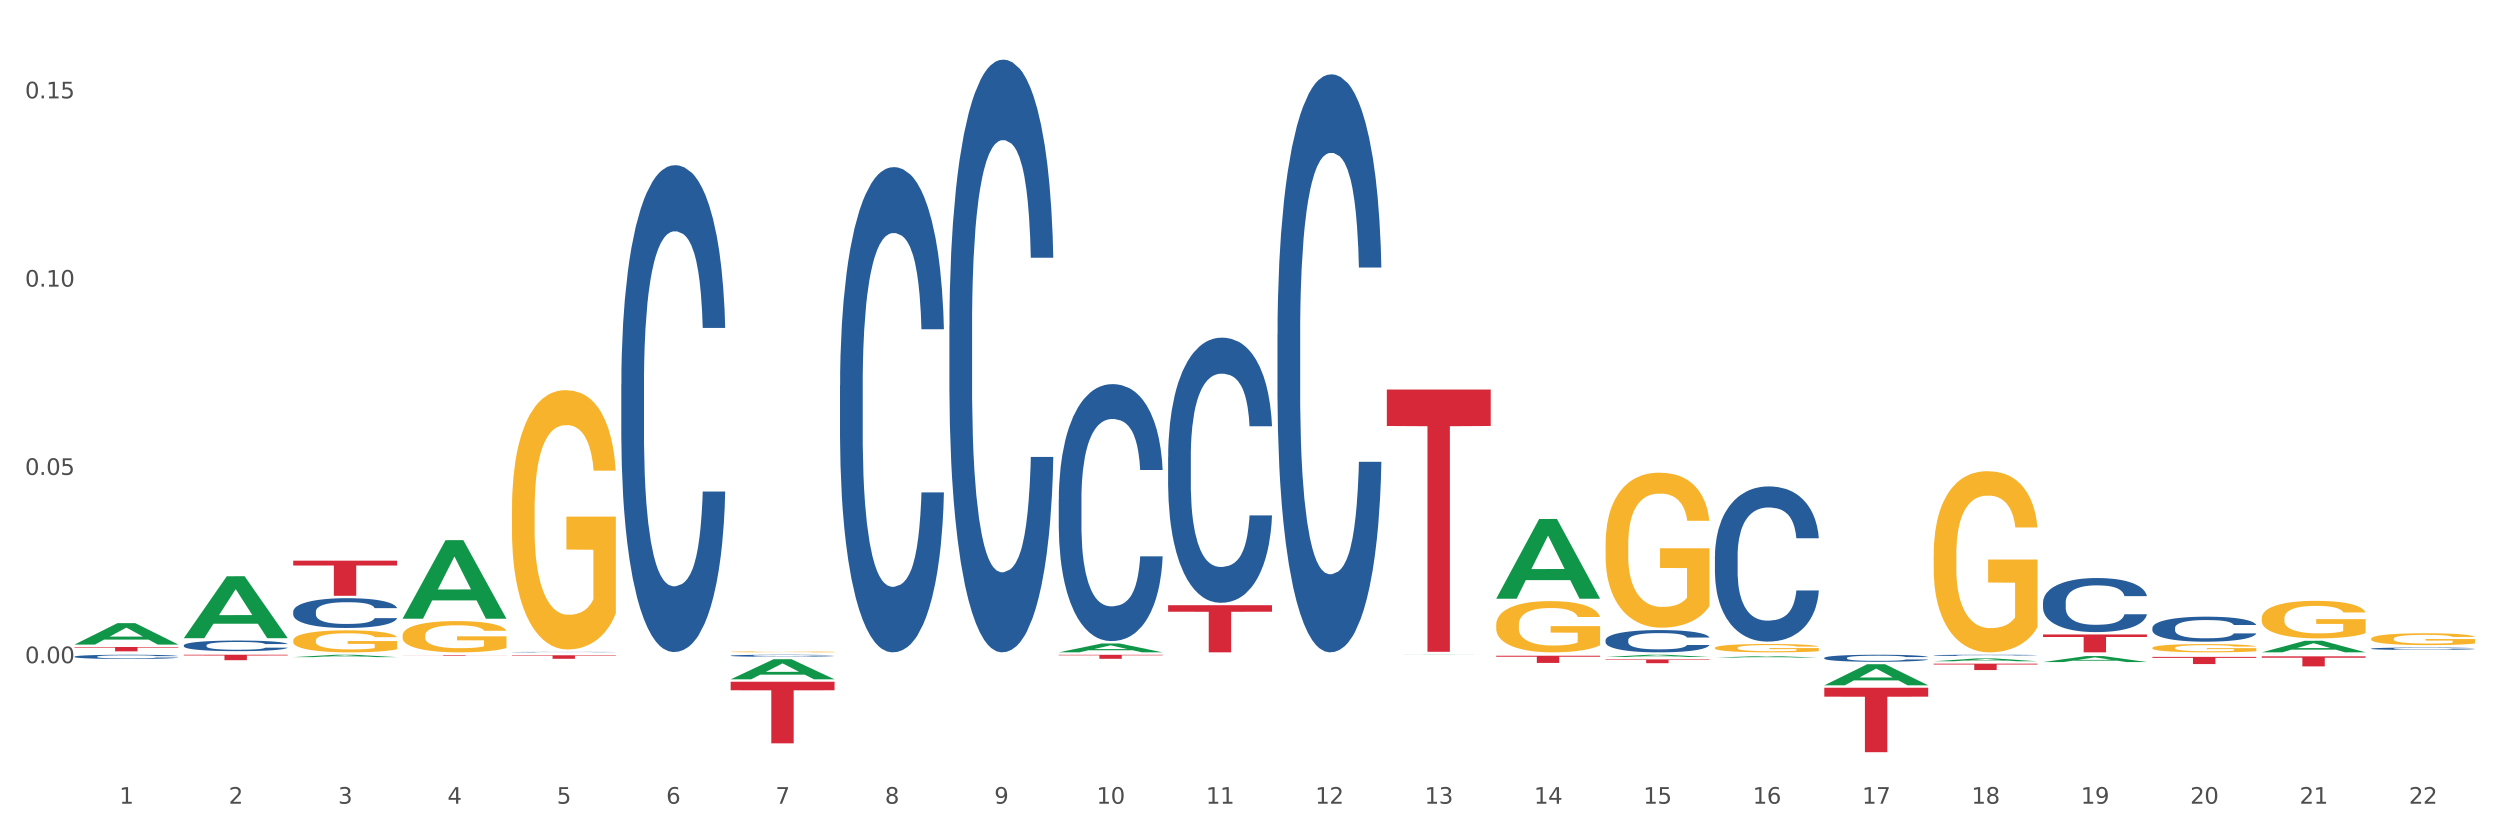 <?xml version="1.0" encoding="utf-8" standalone="no"?>
<!DOCTYPE svg PUBLIC "-//W3C//DTD SVG 1.1//EN"
  "http://www.w3.org/Graphics/SVG/1.1/DTD/svg11.dtd">
<svg xmlns:xlink="http://www.w3.org/1999/xlink" width="1080pt" height="360pt" viewBox="0 0 1080 360" xmlns="http://www.w3.org/2000/svg" version="1.1">
 <rect x="0" y="0" width="1080" height="360" fill="#333333" stroke="none"/>
 <defs>
  <style type="text/css">*{stroke-linejoin: round; stroke-linecap: butt}</style>
 </defs>
 <g id="figure_1">
  <g id="patch_1">
   <path d="M 0 360 
L 1080 360 
L 1080 0 
L 0 0 
z
" style="fill: #ffffff; stroke: #ffffff; stroke-linejoin: miter"/>
  </g>
  <g id="axes_1">
   <g id="matplotlib.axis_1">
    <g id="xtick_1">
     <g id="text_1">
      <!-- 1 -->
      <g style="fill: #4d4d4d" transform="translate(51.562 347.204) scale(0.096 -0.096)">
       <defs>
        <path id="DejaVuSans-31" d="M 794 531 
L 1825 531 
L 1825 4091 
L 703 3866 
L 703 4441 
L 1819 4666 
L 2450 4666 
L 2450 531 
L 3481 531 
L 3481 0 
L 794 0 
L 794 531 
z
" transform="scale(0.016)"/>
       </defs>
       <use xlink:href="#DejaVuSans-31"/>
      </g>
     </g>
    </g>
    <g id="xtick_2">
     <g id="text_2">
      <!-- 2 -->
      <g style="fill: #4d4d4d" transform="translate(98.807 347.204) scale(0.096 -0.096)">
       <defs>
        <path id="DejaVuSans-32" d="M 1228 531 
L 3431 531 
L 3431 0 
L 469 0 
L 469 531 
Q 828 903 1448 1529 
Q 2069 2156 2228 2338 
Q 2531 2678 2651 2914 
Q 2772 3150 2772 3378 
Q 2772 3750 2511 3984 
Q 2250 4219 1831 4219 
Q 1534 4219 1204 4116 
Q 875 4013 500 3803 
L 500 4441 
Q 881 4594 1212 4672 
Q 1544 4750 1819 4750 
Q 2544 4750 2975 4387 
Q 3406 4025 3406 3419 
Q 3406 3131 3298 2873 
Q 3191 2616 2906 2266 
Q 2828 2175 2409 1742 
Q 1991 1309 1228 531 
z
" transform="scale(0.016)"/>
       </defs>
       <use xlink:href="#DejaVuSans-32"/>
      </g>
     </g>
    </g>
    <g id="xtick_3">
     <g id="text_3">
      <!-- 3 -->
      <g style="fill: #4d4d4d" transform="translate(146.052 347.204) scale(0.096 -0.096)">
       <defs>
        <path id="DejaVuSans-33" d="M 2597 2516 
Q 3050 2419 3304 2112 
Q 3559 1806 3559 1356 
Q 3559 666 3084 287 
Q 2609 -91 1734 -91 
Q 1441 -91 1130 -33 
Q 819 25 488 141 
L 488 750 
Q 750 597 1062 519 
Q 1375 441 1716 441 
Q 2309 441 2620 675 
Q 2931 909 2931 1356 
Q 2931 1769 2642 2001 
Q 2353 2234 1838 2234 
L 1294 2234 
L 1294 2753 
L 1863 2753 
Q 2328 2753 2575 2939 
Q 2822 3125 2822 3475 
Q 2822 3834 2567 4026 
Q 2313 4219 1838 4219 
Q 1578 4219 1281 4162 
Q 984 4106 628 3988 
L 628 4550 
Q 988 4650 1302 4700 
Q 1616 4750 1894 4750 
Q 2613 4750 3031 4423 
Q 3450 4097 3450 3541 
Q 3450 3153 3228 2886 
Q 3006 2619 2597 2516 
z
" transform="scale(0.016)"/>
       </defs>
       <use xlink:href="#DejaVuSans-33"/>
      </g>
     </g>
    </g>
    <g id="xtick_4">
     <g id="text_4">
      <!-- 4 -->
      <g style="fill: #4d4d4d" transform="translate(193.297 347.204) scale(0.096 -0.096)">
       <defs>
        <path id="DejaVuSans-34" d="M 2419 4116 
L 825 1625 
L 2419 1625 
L 2419 4116 
z
M 2253 4666 
L 3047 4666 
L 3047 1625 
L 3713 1625 
L 3713 1100 
L 3047 1100 
L 3047 0 
L 2419 0 
L 2419 1100 
L 313 1100 
L 313 1709 
L 2253 4666 
z
" transform="scale(0.016)"/>
       </defs>
       <use xlink:href="#DejaVuSans-34"/>
      </g>
     </g>
    </g>
    <g id="xtick_5">
     <g id="text_5">
      <!-- 5 -->
      <g style="fill: #4d4d4d" transform="translate(240.542 347.204) scale(0.096 -0.096)">
       <defs>
        <path id="DejaVuSans-35" d="M 691 4666 
L 3169 4666 
L 3169 4134 
L 1269 4134 
L 1269 2991 
Q 1406 3038 1543 3061 
Q 1681 3084 1819 3084 
Q 2600 3084 3056 2656 
Q 3513 2228 3513 1497 
Q 3513 744 3044 326 
Q 2575 -91 1722 -91 
Q 1428 -91 1123 -41 
Q 819 9 494 109 
L 494 744 
Q 775 591 1075 516 
Q 1375 441 1709 441 
Q 2250 441 2565 725 
Q 2881 1009 2881 1497 
Q 2881 1984 2565 2268 
Q 2250 2553 1709 2553 
Q 1456 2553 1204 2497 
Q 953 2441 691 2322 
L 691 4666 
z
" transform="scale(0.016)"/>
       </defs>
       <use xlink:href="#DejaVuSans-35"/>
      </g>
     </g>
    </g>
    <g id="xtick_6">
     <g id="text_6">
      <!-- 6 -->
      <g style="fill: #4d4d4d" transform="translate(287.787 347.204) scale(0.096 -0.096)">
       <defs>
        <path id="DejaVuSans-36" d="M 2113 2584 
Q 1688 2584 1439 2293 
Q 1191 2003 1191 1497 
Q 1191 994 1439 701 
Q 1688 409 2113 409 
Q 2538 409 2786 701 
Q 3034 994 3034 1497 
Q 3034 2003 2786 2293 
Q 2538 2584 2113 2584 
z
M 3366 4563 
L 3366 3988 
Q 3128 4100 2886 4159 
Q 2644 4219 2406 4219 
Q 1781 4219 1451 3797 
Q 1122 3375 1075 2522 
Q 1259 2794 1537 2939 
Q 1816 3084 2150 3084 
Q 2853 3084 3261 2657 
Q 3669 2231 3669 1497 
Q 3669 778 3244 343 
Q 2819 -91 2113 -91 
Q 1303 -91 875 529 
Q 447 1150 447 2328 
Q 447 3434 972 4092 
Q 1497 4750 2381 4750 
Q 2619 4750 2861 4703 
Q 3103 4656 3366 4563 
z
" transform="scale(0.016)"/>
       </defs>
       <use xlink:href="#DejaVuSans-36"/>
      </g>
     </g>
    </g>
    <g id="xtick_7">
     <g id="text_7">
      <!-- 7 -->
      <g style="fill: #4d4d4d" transform="translate(335.032 347.204) scale(0.096 -0.096)">
       <defs>
        <path id="DejaVuSans-37" d="M 525 4666 
L 3525 4666 
L 3525 4397 
L 1831 0 
L 1172 0 
L 2766 4134 
L 525 4134 
L 525 4666 
z
" transform="scale(0.016)"/>
       </defs>
       <use xlink:href="#DejaVuSans-37"/>
      </g>
     </g>
    </g>
    <g id="xtick_8">
     <g id="text_8">
      <!-- 8 -->
      <g style="fill: #4d4d4d" transform="translate(382.276 347.204) scale(0.096 -0.096)">
       <defs>
        <path id="DejaVuSans-38" d="M 2034 2216 
Q 1584 2216 1326 1975 
Q 1069 1734 1069 1313 
Q 1069 891 1326 650 
Q 1584 409 2034 409 
Q 2484 409 2743 651 
Q 3003 894 3003 1313 
Q 3003 1734 2745 1975 
Q 2488 2216 2034 2216 
z
M 1403 2484 
Q 997 2584 770 2862 
Q 544 3141 544 3541 
Q 544 4100 942 4425 
Q 1341 4750 2034 4750 
Q 2731 4750 3128 4425 
Q 3525 4100 3525 3541 
Q 3525 3141 3298 2862 
Q 3072 2584 2669 2484 
Q 3125 2378 3379 2068 
Q 3634 1759 3634 1313 
Q 3634 634 3220 271 
Q 2806 -91 2034 -91 
Q 1263 -91 848 271 
Q 434 634 434 1313 
Q 434 1759 690 2068 
Q 947 2378 1403 2484 
z
M 1172 3481 
Q 1172 3119 1398 2916 
Q 1625 2713 2034 2713 
Q 2441 2713 2670 2916 
Q 2900 3119 2900 3481 
Q 2900 3844 2670 4047 
Q 2441 4250 2034 4250 
Q 1625 4250 1398 4047 
Q 1172 3844 1172 3481 
z
" transform="scale(0.016)"/>
       </defs>
       <use xlink:href="#DejaVuSans-38"/>
      </g>
     </g>
    </g>
    <g id="xtick_9">
     <g id="text_9">
      <!-- 9 -->
      <g style="fill: #4d4d4d" transform="translate(429.521 347.204) scale(0.096 -0.096)">
       <defs>
        <path id="DejaVuSans-39" d="M 703 97 
L 703 672 
Q 941 559 1184 500 
Q 1428 441 1663 441 
Q 2288 441 2617 861 
Q 2947 1281 2994 2138 
Q 2813 1869 2534 1725 
Q 2256 1581 1919 1581 
Q 1219 1581 811 2004 
Q 403 2428 403 3163 
Q 403 3881 828 4315 
Q 1253 4750 1959 4750 
Q 2769 4750 3195 4129 
Q 3622 3509 3622 2328 
Q 3622 1225 3098 567 
Q 2575 -91 1691 -91 
Q 1453 -91 1209 -44 
Q 966 3 703 97 
z
M 1959 2075 
Q 2384 2075 2632 2365 
Q 2881 2656 2881 3163 
Q 2881 3666 2632 3958 
Q 2384 4250 1959 4250 
Q 1534 4250 1286 3958 
Q 1038 3666 1038 3163 
Q 1038 2656 1286 2365 
Q 1534 2075 1959 2075 
z
" transform="scale(0.016)"/>
       </defs>
       <use xlink:href="#DejaVuSans-39"/>
      </g>
     </g>
    </g>
    <g id="xtick_10">
     <g id="text_10">
      <!-- 10 -->
      <g style="fill: #4d4d4d" transform="translate(473.712 347.204) scale(0.096 -0.096)">
       <defs>
        <path id="DejaVuSans-30" d="M 2034 4250 
Q 1547 4250 1301 3770 
Q 1056 3291 1056 2328 
Q 1056 1369 1301 889 
Q 1547 409 2034 409 
Q 2525 409 2770 889 
Q 3016 1369 3016 2328 
Q 3016 3291 2770 3770 
Q 2525 4250 2034 4250 
z
M 2034 4750 
Q 2819 4750 3233 4129 
Q 3647 3509 3647 2328 
Q 3647 1150 3233 529 
Q 2819 -91 2034 -91 
Q 1250 -91 836 529 
Q 422 1150 422 2328 
Q 422 3509 836 4129 
Q 1250 4750 2034 4750 
z
" transform="scale(0.016)"/>
       </defs>
       <use xlink:href="#DejaVuSans-31"/>
       <use xlink:href="#DejaVuSans-30" transform="translate(63.623 0)"/>
      </g>
     </g>
    </g>
    <g id="xtick_11">
     <g id="text_11">
      <!-- 11 -->
      <g style="fill: #4d4d4d" transform="translate(520.957 347.204) scale(0.096 -0.096)">
       <use xlink:href="#DejaVuSans-31"/>
       <use xlink:href="#DejaVuSans-31" transform="translate(63.623 0)"/>
      </g>
     </g>
    </g>
    <g id="xtick_12">
     <g id="text_12">
      <!-- 12 -->
      <g style="fill: #4d4d4d" transform="translate(568.202 347.204) scale(0.096 -0.096)">
       <use xlink:href="#DejaVuSans-31"/>
       <use xlink:href="#DejaVuSans-32" transform="translate(63.623 0)"/>
      </g>
     </g>
    </g>
    <g id="xtick_13">
     <g id="text_13">
      <!-- 13 -->
      <g style="fill: #4d4d4d" transform="translate(615.447 347.204) scale(0.096 -0.096)">
       <use xlink:href="#DejaVuSans-31"/>
       <use xlink:href="#DejaVuSans-33" transform="translate(63.623 0)"/>
      </g>
     </g>
    </g>
    <g id="xtick_14">
     <g id="text_14">
      <!-- 14 -->
      <g style="fill: #4d4d4d" transform="translate(662.692 347.204) scale(0.096 -0.096)">
       <use xlink:href="#DejaVuSans-31"/>
       <use xlink:href="#DejaVuSans-34" transform="translate(63.623 0)"/>
      </g>
     </g>
    </g>
    <g id="xtick_15">
     <g id="text_15">
      <!-- 15 -->
      <g style="fill: #4d4d4d" transform="translate(709.937 347.204) scale(0.096 -0.096)">
       <use xlink:href="#DejaVuSans-31"/>
       <use xlink:href="#DejaVuSans-35" transform="translate(63.623 0)"/>
      </g>
     </g>
    </g>
    <g id="xtick_16">
     <g id="text_16">
      <!-- 16 -->
      <g style="fill: #4d4d4d" transform="translate(757.181 347.204) scale(0.096 -0.096)">
       <use xlink:href="#DejaVuSans-31"/>
       <use xlink:href="#DejaVuSans-36" transform="translate(63.623 0)"/>
      </g>
     </g>
    </g>
    <g id="xtick_17">
     <g id="text_17">
      <!-- 17 -->
      <g style="fill: #4d4d4d" transform="translate(804.426 347.204) scale(0.096 -0.096)">
       <use xlink:href="#DejaVuSans-31"/>
       <use xlink:href="#DejaVuSans-37" transform="translate(63.623 0)"/>
      </g>
     </g>
    </g>
    <g id="xtick_18">
     <g id="text_18">
      <!-- 18 -->
      <g style="fill: #4d4d4d" transform="translate(851.671 347.204) scale(0.096 -0.096)">
       <use xlink:href="#DejaVuSans-31"/>
       <use xlink:href="#DejaVuSans-38" transform="translate(63.623 0)"/>
      </g>
     </g>
    </g>
    <g id="xtick_19">
     <g id="text_19">
      <!-- 19 -->
      <g style="fill: #4d4d4d" transform="translate(898.916 347.204) scale(0.096 -0.096)">
       <use xlink:href="#DejaVuSans-31"/>
       <use xlink:href="#DejaVuSans-39" transform="translate(63.623 0)"/>
      </g>
     </g>
    </g>
    <g id="xtick_20">
     <g id="text_20">
      <!-- 20 -->
      <g style="fill: #4d4d4d" transform="translate(946.161 347.204) scale(0.096 -0.096)">
       <use xlink:href="#DejaVuSans-32"/>
       <use xlink:href="#DejaVuSans-30" transform="translate(63.623 0)"/>
      </g>
     </g>
    </g>
    <g id="xtick_21">
     <g id="text_21">
      <!-- 21 -->
      <g style="fill: #4d4d4d" transform="translate(993.406 347.204) scale(0.096 -0.096)">
       <use xlink:href="#DejaVuSans-32"/>
       <use xlink:href="#DejaVuSans-31" transform="translate(63.623 0)"/>
      </g>
     </g>
    </g>
    <g id="xtick_22">
     <g id="text_22">
      <!-- 22 -->
      <g style="fill: #4d4d4d" transform="translate(1040.651 347.204) scale(0.096 -0.096)">
       <use xlink:href="#DejaVuSans-32"/>
       <use xlink:href="#DejaVuSans-32" transform="translate(63.623 0)"/>
      </g>
     </g>
    </g>
    <g id="xtick_23"/>
    <g id="xtick_24"/>
    <g id="xtick_25"/>
    <g id="xtick_26"/>
    <g id="xtick_27"/>
    <g id="xtick_28"/>
    <g id="xtick_29"/>
    <g id="xtick_30"/>
    <g id="xtick_31"/>
    <g id="xtick_32"/>
    <g id="xtick_33"/>
    <g id="xtick_34"/>
    <g id="xtick_35"/>
    <g id="xtick_36"/>
    <g id="xtick_37"/>
    <g id="xtick_38"/>
    <g id="xtick_39"/>
    <g id="xtick_40"/>
    <g id="xtick_41"/>
    <g id="xtick_42"/>
    <g id="xtick_43"/>
   </g>
   <g id="matplotlib.axis_2">
    <g id="ytick_1">
     <g id="text_23">
      <!-- 0.00 -->
      <g style="fill: #4d4d4d" transform="translate(10.8 286.495) scale(0.096 -0.096)">
       <defs>
        <path id="DejaVuSans-2e" d="M 684 794 
L 1344 794 
L 1344 0 
L 684 0 
L 684 794 
z
" transform="scale(0.016)"/>
       </defs>
       <use xlink:href="#DejaVuSans-30"/>
       <use xlink:href="#DejaVuSans-2e" transform="translate(63.623 0)"/>
       <use xlink:href="#DejaVuSans-30" transform="translate(95.41 0)"/>
       <use xlink:href="#DejaVuSans-30" transform="translate(159.033 0)"/>
      </g>
     </g>
    </g>
    <g id="ytick_2">
     <g id="text_24">
      <!-- 0.05 -->
      <g style="fill: #4d4d4d" transform="translate(10.8 205.161) scale(0.096 -0.096)">
       <use xlink:href="#DejaVuSans-30"/>
       <use xlink:href="#DejaVuSans-2e" transform="translate(63.623 0)"/>
       <use xlink:href="#DejaVuSans-30" transform="translate(95.41 0)"/>
       <use xlink:href="#DejaVuSans-35" transform="translate(159.033 0)"/>
      </g>
     </g>
    </g>
    <g id="ytick_3">
     <g id="text_25">
      <!-- 0.10 -->
      <g style="fill: #4d4d4d" transform="translate(10.8 123.828) scale(0.096 -0.096)">
       <use xlink:href="#DejaVuSans-30"/>
       <use xlink:href="#DejaVuSans-2e" transform="translate(63.623 0)"/>
       <use xlink:href="#DejaVuSans-31" transform="translate(95.41 0)"/>
       <use xlink:href="#DejaVuSans-30" transform="translate(159.033 0)"/>
      </g>
     </g>
    </g>
    <g id="ytick_4">
     <g id="text_26">
      <!-- 0.15 -->
      <g style="fill: #4d4d4d" transform="translate(10.8 42.495) scale(0.096 -0.096)">
       <use xlink:href="#DejaVuSans-30"/>
       <use xlink:href="#DejaVuSans-2e" transform="translate(63.623 0)"/>
       <use xlink:href="#DejaVuSans-31" transform="translate(95.41 0)"/>
       <use xlink:href="#DejaVuSans-35" transform="translate(159.033 0)"/>
      </g>
     </g>
    </g>
    <g id="ytick_5"/>
    <g id="ytick_6"/>
    <g id="ytick_7"/>
    <g id="ytick_8"/>
   </g>
   <g id="PolyCollection_1">
    <path d="M 32.175 278.445 
L 32.221 278.436 
L 50.73 269.2 
L 58.411 269.191 
L 77.058 278.462 
L 68.174 278.462 
L 64.148 276.303 
L 45.038 276.303 
L 44.899 276.338 
L 41.013 278.462 
L 32.175 278.462 
L 32.175 278.445 
L 47.444 275.015 
L 61.742 275.006 
L 54.663 271.167 
L 54.57 271.15 
L 54.478 271.176 
L 47.398 275.006 
L 47.444 275.015 
L 32.175 278.445 
z
" clip-path="url(#pbe10d6cfcf)" style="fill: #109648"/>
    <path d="M 268.399 165.859 
L 268.452 165.667 
L 268.452 160.288 
L 268.612 152.989 
L 269.195 139.543 
L 269.938 129.362 
L 271.211 117.453 
L 271.901 112.459 
L 272.803 106.888 
L 274.66 97.86 
L 276.782 90.177 
L 278.267 85.951 
L 279.381 83.262 
L 281.875 78.46 
L 283.307 76.347 
L 284.793 74.618 
L 286.066 73.465 
L 288.188 72.121 
L 289.886 71.544 
L 291.849 71.352 
L 293.493 71.544 
L 295.668 72.313 
L 298.852 74.618 
L 300.072 75.962 
L 301.717 78.267 
L 303.414 81.341 
L 304.794 84.414 
L 306.385 88.832 
L 308.03 94.595 
L 309.621 101.894 
L 310.735 108.617 
L 311.637 115.724 
L 312.433 124.368 
L 313.017 133.78 
L 313.282 141.656 
L 303.573 141.656 
L 303.308 134.549 
L 302.778 126.865 
L 302.247 121.679 
L 301.663 117.453 
L 300.762 112.651 
L 299.966 109.578 
L 298.639 105.928 
L 297.419 103.623 
L 296.411 102.278 
L 295.191 101.126 
L 292.591 99.973 
L 290.735 99.973 
L 289.567 100.357 
L 288.135 101.318 
L 286.915 102.662 
L 285.482 104.967 
L 284.368 107.465 
L 283.254 110.73 
L 282.618 113.035 
L 281.663 117.261 
L 281.026 120.719 
L 280.177 126.673 
L 279.7 130.899 
L 278.851 141.848 
L 278.479 149.916 
L 278.32 155.486 
L 278.214 161.633 
L 278.214 191.598 
L 278.532 205.044 
L 278.798 210.807 
L 279.222 217.338 
L 280.018 225.79 
L 281.185 234.049 
L 282.405 240.004 
L 283.413 243.654 
L 284.368 246.343 
L 285.323 248.456 
L 286.49 250.377 
L 287.445 251.529 
L 288.878 252.682 
L 290.575 253.258 
L 291.902 253.258 
L 294.607 252.298 
L 295.828 251.337 
L 296.995 249.993 
L 298.268 247.88 
L 299.276 245.575 
L 299.86 243.846 
L 300.815 240.196 
L 301.557 236.354 
L 302.194 231.936 
L 302.618 228.095 
L 303.096 222.332 
L 303.467 215.801 
L 303.573 212.344 
L 313.282 212.344 
L 313.07 219.259 
L 312.698 225.982 
L 311.956 235.01 
L 311.372 240.196 
L 310.47 246.535 
L 309.515 251.913 
L 308.189 257.868 
L 306.969 262.286 
L 305.695 266.128 
L 304.316 269.585 
L 301.823 274.388 
L 300.921 275.732 
L 299.011 278.037 
L 297.525 279.382 
L 295.35 280.726 
L 293.122 281.495 
L 290.788 281.687 
L 288.719 281.303 
L 286.437 280.15 
L 285.005 278.998 
L 283.413 277.269 
L 281.556 274.58 
L 279.806 271.314 
L 278.161 267.472 
L 276.623 263.054 
L 275.19 258.06 
L 273.333 249.801 
L 271.954 241.733 
L 270.946 234.242 
L 270.256 227.903 
L 269.567 219.835 
L 269.195 214.265 
L 268.612 200.819 
L 268.399 188.333 
L 268.399 165.859 
z
" clip-path="url(#pbe10d6cfcf)" style="fill: #255c99"/>
    <path d="M 221.154 281.705 
L 221.208 281.705 
L 221.208 281.7 
L 221.367 281.692 
L 221.95 281.679 
L 222.693 281.669 
L 223.966 281.657 
L 224.656 281.653 
L 225.558 281.647 
L 227.415 281.638 
L 229.537 281.631 
L 231.022 281.626 
L 232.136 281.624 
L 234.63 281.619 
L 236.062 281.617 
L 237.548 281.615 
L 238.821 281.614 
L 240.943 281.613 
L 242.641 281.612 
L 244.604 281.612 
L 246.248 281.612 
L 248.424 281.613 
L 251.607 281.615 
L 252.827 281.617 
L 254.472 281.619 
L 256.169 281.622 
L 257.549 281.625 
L 259.14 281.629 
L 260.785 281.635 
L 262.376 281.642 
L 263.491 281.649 
L 264.392 281.656 
L 265.188 281.664 
L 265.772 281.674 
L 266.037 281.681 
L 256.328 281.681 
L 256.063 281.674 
L 255.533 281.667 
L 255.002 281.662 
L 254.419 281.657 
L 253.517 281.653 
L 252.721 281.65 
L 251.395 281.646 
L 250.174 281.644 
L 249.166 281.643 
L 247.946 281.641 
L 245.347 281.64 
L 243.49 281.64 
L 242.323 281.641 
L 240.89 281.642 
L 239.67 281.643 
L 238.237 281.645 
L 237.123 281.648 
L 236.009 281.651 
L 235.373 281.653 
L 234.418 281.657 
L 233.781 281.661 
L 232.932 281.667 
L 232.455 281.671 
L 231.606 281.682 
L 231.235 281.689 
L 231.075 281.695 
L 230.969 281.701 
L 230.969 281.731 
L 231.288 281.744 
L 231.553 281.749 
L 231.977 281.756 
L 232.773 281.764 
L 233.94 281.772 
L 235.16 281.778 
L 236.168 281.782 
L 237.123 281.784 
L 238.078 281.787 
L 239.245 281.788 
L 240.2 281.79 
L 241.633 281.791 
L 243.331 281.791 
L 244.657 281.791 
L 247.363 281.79 
L 248.583 281.789 
L 249.75 281.788 
L 251.023 281.786 
L 252.031 281.784 
L 252.615 281.782 
L 253.57 281.778 
L 254.312 281.775 
L 254.949 281.77 
L 255.374 281.766 
L 255.851 281.761 
L 256.222 281.754 
L 256.328 281.751 
L 266.037 281.751 
L 265.825 281.758 
L 265.454 281.764 
L 264.711 281.773 
L 264.127 281.778 
L 263.225 281.785 
L 262.27 281.79 
L 260.944 281.796 
L 259.724 281.8 
L 258.451 281.804 
L 257.071 281.807 
L 254.578 281.812 
L 253.676 281.813 
L 251.766 281.816 
L 250.28 281.817 
L 248.105 281.818 
L 245.877 281.819 
L 243.543 281.819 
L 241.474 281.819 
L 239.192 281.818 
L 237.76 281.817 
L 236.168 281.815 
L 234.312 281.812 
L 232.561 281.809 
L 230.916 281.805 
L 229.378 281.801 
L 227.945 281.796 
L 226.088 281.788 
L 224.709 281.78 
L 223.701 281.773 
L 223.011 281.766 
L 222.322 281.758 
L 221.95 281.753 
L 221.367 281.74 
L 221.154 281.727 
L 221.154 281.705 
z
" clip-path="url(#pbe10d6cfcf)" style="fill: #255c99"/>
    <path d="M 126.665 264.197 
L 126.718 264.185 
L 126.718 263.856 
L 126.877 263.41 
L 127.461 262.587 
L 128.203 261.964 
L 129.477 261.235 
L 130.166 260.929 
L 131.068 260.588 
L 132.925 260.036 
L 135.047 259.565 
L 136.533 259.307 
L 137.647 259.142 
L 140.14 258.848 
L 141.573 258.719 
L 143.058 258.613 
L 144.331 258.543 
L 146.453 258.46 
L 148.151 258.425 
L 150.114 258.413 
L 151.759 258.425 
L 153.934 258.472 
L 157.117 258.613 
L 158.337 258.696 
L 159.982 258.837 
L 161.68 259.025 
L 163.059 259.213 
L 164.651 259.483 
L 166.295 259.836 
L 167.887 260.283 
L 169.001 260.694 
L 169.903 261.129 
L 170.699 261.658 
L 171.282 262.234 
L 171.547 262.716 
L 161.839 262.716 
L 161.573 262.281 
L 161.043 261.811 
L 160.512 261.493 
L 159.929 261.235 
L 159.027 260.941 
L 158.231 260.753 
L 156.905 260.529 
L 155.685 260.388 
L 154.677 260.306 
L 153.456 260.236 
L 150.857 260.165 
L 149 260.165 
L 147.833 260.189 
L 146.4 260.247 
L 145.18 260.33 
L 143.748 260.471 
L 142.634 260.623 
L 141.52 260.823 
L 140.883 260.964 
L 139.928 261.223 
L 139.291 261.435 
L 138.442 261.799 
L 137.965 262.058 
L 137.116 262.728 
L 136.745 263.221 
L 136.586 263.562 
L 136.48 263.939 
L 136.48 265.772 
L 136.798 266.595 
L 137.063 266.948 
L 137.488 267.348 
L 138.283 267.865 
L 139.45 268.37 
L 140.671 268.735 
L 141.679 268.958 
L 142.634 269.123 
L 143.589 269.252 
L 144.756 269.37 
L 145.711 269.44 
L 147.143 269.511 
L 148.841 269.546 
L 150.167 269.546 
L 152.873 269.487 
L 154.093 269.428 
L 155.26 269.346 
L 156.533 269.217 
L 157.541 269.076 
L 158.125 268.97 
L 159.08 268.746 
L 159.823 268.511 
L 160.459 268.241 
L 160.884 268.006 
L 161.361 267.653 
L 161.733 267.254 
L 161.839 267.042 
L 171.547 267.042 
L 171.335 267.465 
L 170.964 267.877 
L 170.221 268.429 
L 169.637 268.746 
L 168.736 269.134 
L 167.781 269.464 
L 166.454 269.828 
L 165.234 270.098 
L 163.961 270.333 
L 162.581 270.545 
L 160.088 270.839 
L 159.186 270.921 
L 157.276 271.062 
L 155.791 271.145 
L 153.616 271.227 
L 151.387 271.274 
L 149.053 271.286 
L 146.984 271.262 
L 144.703 271.192 
L 143.27 271.121 
L 141.679 271.015 
L 139.822 270.851 
L 138.071 270.651 
L 136.426 270.416 
L 134.888 270.145 
L 133.456 269.84 
L 131.599 269.334 
L 130.219 268.841 
L 129.211 268.382 
L 128.522 267.994 
L 127.832 267.5 
L 127.461 267.159 
L 126.877 266.337 
L 126.665 265.573 
L 126.665 264.197 
z
" clip-path="url(#pbe10d6cfcf)" style="fill: #255c99"/>
    <path d="M 79.42 278.777 
L 79.473 278.773 
L 79.473 278.656 
L 79.632 278.497 
L 80.216 278.203 
L 80.958 277.981 
L 82.232 277.721 
L 82.921 277.612 
L 83.823 277.491 
L 85.68 277.294 
L 87.802 277.126 
L 89.288 277.034 
L 90.402 276.976 
L 92.895 276.871 
L 94.328 276.825 
L 95.813 276.787 
L 97.086 276.762 
L 99.209 276.733 
L 100.906 276.72 
L 102.869 276.716 
L 104.514 276.72 
L 106.689 276.737 
L 109.872 276.787 
L 111.092 276.816 
L 112.737 276.867 
L 114.435 276.934 
L 115.814 277.001 
L 117.406 277.097 
L 119.05 277.223 
L 120.642 277.382 
L 121.756 277.529 
L 122.658 277.684 
L 123.454 277.872 
L 124.037 278.078 
L 124.303 278.249 
L 114.594 278.249 
L 114.329 278.094 
L 113.798 277.927 
L 113.268 277.814 
L 112.684 277.721 
L 111.782 277.617 
L 110.986 277.55 
L 109.66 277.47 
L 108.44 277.42 
L 107.432 277.39 
L 106.212 277.365 
L 103.612 277.34 
L 101.755 277.34 
L 100.588 277.349 
L 99.156 277.369 
L 97.935 277.399 
L 96.503 277.449 
L 95.389 277.504 
L 94.275 277.575 
L 93.638 277.625 
L 92.683 277.717 
L 92.046 277.793 
L 91.198 277.923 
L 90.72 278.015 
L 89.871 278.254 
L 89.5 278.429 
L 89.341 278.551 
L 89.235 278.685 
L 89.235 279.339 
L 89.553 279.632 
L 89.818 279.758 
L 90.243 279.9 
L 91.038 280.084 
L 92.206 280.265 
L 93.426 280.394 
L 94.434 280.474 
L 95.389 280.533 
L 96.344 280.579 
L 97.511 280.621 
L 98.466 280.646 
L 99.898 280.671 
L 101.596 280.684 
L 102.922 280.684 
L 105.628 280.663 
L 106.848 280.642 
L 108.015 280.612 
L 109.289 280.566 
L 110.297 280.516 
L 110.88 280.478 
L 111.835 280.399 
L 112.578 280.315 
L 113.214 280.219 
L 113.639 280.135 
L 114.116 280.009 
L 114.488 279.867 
L 114.594 279.791 
L 124.303 279.791 
L 124.09 279.942 
L 123.719 280.089 
L 122.976 280.286 
L 122.393 280.399 
L 121.491 280.537 
L 120.536 280.654 
L 119.209 280.784 
L 117.989 280.88 
L 116.716 280.964 
L 115.337 281.04 
L 112.843 281.144 
L 111.941 281.174 
L 110.031 281.224 
L 108.546 281.253 
L 106.371 281.283 
L 104.142 281.299 
L 101.808 281.304 
L 99.739 281.295 
L 97.458 281.27 
L 96.025 281.245 
L 94.434 281.207 
L 92.577 281.149 
L 90.826 281.077 
L 89.182 280.994 
L 87.643 280.897 
L 86.211 280.788 
L 84.354 280.608 
L 82.974 280.432 
L 81.966 280.269 
L 81.277 280.131 
L 80.587 279.955 
L 80.216 279.833 
L 79.632 279.54 
L 79.42 279.267 
L 79.42 278.777 
z
" clip-path="url(#pbe10d6cfcf)" style="fill: #255c99"/>
    <path d="M 32.175 283.666 
L 32.228 283.665 
L 32.228 283.618 
L 32.387 283.555 
L 32.971 283.438 
L 33.714 283.35 
L 34.987 283.247 
L 35.676 283.204 
L 36.578 283.155 
L 38.435 283.077 
L 40.557 283.011 
L 42.043 282.974 
L 43.157 282.951 
L 45.65 282.909 
L 47.083 282.891 
L 48.568 282.876 
L 49.842 282.866 
L 51.964 282.854 
L 53.661 282.849 
L 55.624 282.848 
L 57.269 282.849 
L 59.444 282.856 
L 62.627 282.876 
L 63.847 282.888 
L 65.492 282.907 
L 67.19 282.934 
L 68.569 282.961 
L 70.161 282.999 
L 71.805 283.049 
L 73.397 283.112 
L 74.511 283.17 
L 75.413 283.232 
L 76.209 283.307 
L 76.792 283.388 
L 77.058 283.457 
L 67.349 283.457 
L 67.084 283.395 
L 66.553 283.328 
L 66.023 283.284 
L 65.439 283.247 
L 64.537 283.205 
L 63.741 283.179 
L 62.415 283.147 
L 61.195 283.127 
L 60.187 283.115 
L 58.967 283.105 
L 56.367 283.096 
L 54.51 283.096 
L 53.343 283.099 
L 51.911 283.107 
L 50.69 283.119 
L 49.258 283.139 
L 48.144 283.16 
L 47.03 283.189 
L 46.393 283.209 
L 45.438 283.245 
L 44.802 283.275 
L 43.953 283.327 
L 43.475 283.363 
L 42.626 283.458 
L 42.255 283.528 
L 42.096 283.576 
L 41.99 283.63 
L 41.99 283.889 
L 42.308 284.006 
L 42.573 284.056 
L 42.998 284.112 
L 43.794 284.185 
L 44.961 284.257 
L 46.181 284.309 
L 47.189 284.34 
L 48.144 284.363 
L 49.099 284.382 
L 50.266 284.398 
L 51.221 284.408 
L 52.653 284.418 
L 54.351 284.423 
L 55.677 284.423 
L 58.383 284.415 
L 59.603 284.407 
L 60.77 284.395 
L 62.044 284.377 
L 63.052 284.357 
L 63.635 284.342 
L 64.59 284.31 
L 65.333 284.277 
L 65.97 284.239 
L 66.394 284.205 
L 66.872 284.155 
L 67.243 284.099 
L 67.349 284.069 
L 77.058 284.069 
L 76.845 284.129 
L 76.474 284.187 
L 75.731 284.265 
L 75.148 284.31 
L 74.246 284.365 
L 73.291 284.412 
L 71.965 284.463 
L 70.744 284.502 
L 69.471 284.535 
L 68.092 284.565 
L 65.598 284.606 
L 64.696 284.618 
L 62.786 284.638 
L 61.301 284.65 
L 59.126 284.661 
L 56.898 284.668 
L 54.563 284.67 
L 52.494 284.666 
L 50.213 284.656 
L 48.781 284.646 
L 47.189 284.631 
L 45.332 284.608 
L 43.581 284.58 
L 41.937 284.546 
L 40.398 284.508 
L 38.966 284.465 
L 37.109 284.393 
L 35.73 284.323 
L 34.722 284.259 
L 34.032 284.204 
L 33.342 284.134 
L 32.971 284.086 
L 32.387 283.969 
L 32.175 283.861 
L 32.175 283.666 
z
" clip-path="url(#pbe10d6cfcf)" style="fill: #255c99"/>
    <path d="M 32.175 279.491 
L 77.058 279.491 
L 77.058 279.753 
L 59.402 279.754 
L 59.402 281.376 
L 49.724 281.376 
L 49.724 279.754 
L 32.175 279.753 
L 32.175 279.492 
L 32.175 279.491 
z
" clip-path="url(#pbe10d6cfcf)" style="fill: #d62839"/>
    <path d="M 79.42 282.848 
L 124.303 282.848 
L 124.303 283.175 
L 106.647 283.178 
L 106.647 285.207 
L 96.969 285.207 
L 96.969 283.178 
L 79.42 283.175 
L 79.42 282.85 
L 79.42 282.848 
z
" clip-path="url(#pbe10d6cfcf)" style="fill: #d62839"/>
    <path d="M 126.665 242.198 
L 171.547 242.198 
L 171.547 244.308 
L 153.892 244.322 
L 153.892 257.385 
L 144.214 257.385 
L 144.214 244.322 
L 126.665 244.308 
L 126.665 242.212 
L 126.665 242.198 
z
" clip-path="url(#pbe10d6cfcf)" style="fill: #d62839"/>
    <path d="M 173.91 283.11 
L 218.792 283.11 
L 218.792 283.147 
L 201.137 283.148 
L 201.137 283.379 
L 191.459 283.379 
L 191.459 283.148 
L 173.91 283.147 
L 173.91 283.11 
L 173.91 283.11 
z
" clip-path="url(#pbe10d6cfcf)" style="fill: #d62839"/>
    <path d="M 221.154 283.078 
L 266.037 283.078 
L 266.037 283.29 
L 248.382 283.291 
L 248.382 284.598 
L 238.703 284.598 
L 238.703 283.291 
L 221.154 283.29 
L 221.154 283.08 
L 221.154 283.078 
z
" clip-path="url(#pbe10d6cfcf)" style="fill: #d62839"/>
    <path d="M 315.644 294.508 
L 360.527 294.508 
L 360.527 298.204 
L 342.872 298.229 
L 342.872 321.107 
L 333.193 321.107 
L 333.193 298.229 
L 315.644 298.204 
L 315.644 294.533 
L 315.644 294.508 
z
" clip-path="url(#pbe10d6cfcf)" style="fill: #d62839"/>
    <path d="M 457.379 282.869 
L 502.262 282.869 
L 502.262 283.111 
L 484.606 283.112 
L 484.606 284.605 
L 474.928 284.605 
L 474.928 283.112 
L 457.379 283.111 
L 457.379 282.871 
L 457.379 282.869 
z
" clip-path="url(#pbe10d6cfcf)" style="fill: #d62839"/>
    <path d="M 504.624 261.439 
L 549.506 261.439 
L 549.506 264.271 
L 531.851 264.29 
L 531.851 281.819 
L 522.173 281.819 
L 522.173 264.29 
L 504.624 264.271 
L 504.624 261.458 
L 504.624 261.439 
z
" clip-path="url(#pbe10d6cfcf)" style="fill: #d62839"/>
    <path d="M 599.113 168.281 
L 643.996 168.281 
L 643.996 184.024 
L 626.341 184.131 
L 626.341 281.571 
L 616.662 281.571 
L 616.662 184.131 
L 599.113 184.024 
L 599.113 168.387 
L 599.113 168.281 
z
" clip-path="url(#pbe10d6cfcf)" style="fill: #d62839"/>
    <path d="M 646.358 283.286 
L 691.241 283.286 
L 691.241 283.715 
L 673.586 283.718 
L 673.586 286.373 
L 663.907 286.373 
L 663.907 283.718 
L 646.358 283.715 
L 646.358 283.289 
L 646.358 283.286 
z
" clip-path="url(#pbe10d6cfcf)" style="fill: #d62839"/>
    <path d="M 126.665 276.706 
L 126.718 276.698 
L 126.718 276.385 
L 126.824 276.116 
L 127.354 275.465 
L 128.148 274.927 
L 128.731 274.64 
L 129.314 274.406 
L 130.003 274.172 
L 130.851 273.929 
L 132.388 273.573 
L 133.342 273.39 
L 134.507 273.199 
L 136.627 272.922 
L 138.164 272.765 
L 139.753 272.635 
L 142.35 272.479 
L 144.046 272.41 
L 145.847 272.357 
L 148.02 272.323 
L 149.662 272.314 
L 153.266 272.34 
L 156.339 272.418 
L 157.823 272.479 
L 159.731 272.583 
L 160.737 272.653 
L 162.38 272.791 
L 164.076 272.974 
L 165.242 273.13 
L 166.99 273.425 
L 168.315 273.72 
L 169.534 274.085 
L 170.17 274.337 
L 170.647 274.571 
L 171.07 274.84 
L 171.494 275.265 
L 161.956 275.265 
L 161.585 274.962 
L 161.002 274.675 
L 160.155 274.397 
L 159.413 274.224 
L 158.141 274.007 
L 156.975 273.868 
L 155.756 273.764 
L 154.273 273.677 
L 153.107 273.633 
L 151.464 273.599 
L 148.232 273.607 
L 146.059 273.677 
L 144.575 273.764 
L 143.622 273.842 
L 142.774 273.929 
L 141.82 274.05 
L 140.707 274.232 
L 139.912 274.397 
L 139.117 274.606 
L 138.482 274.814 
L 137.899 275.057 
L 137.422 275.317 
L 137.051 275.587 
L 136.733 275.916 
L 136.468 276.463 
L 136.468 277.653 
L 136.574 277.922 
L 136.839 278.278 
L 137.157 278.547 
L 137.687 278.868 
L 138.164 279.085 
L 139.064 279.397 
L 140.071 279.658 
L 140.866 279.823 
L 141.661 279.962 
L 143.039 280.153 
L 144.575 280.309 
L 145.9 280.404 
L 147.702 280.491 
L 148.921 280.526 
L 149.98 280.543 
L 152.577 280.543 
L 154.432 280.517 
L 156.498 280.456 
L 158.088 280.378 
L 159.413 280.283 
L 160.896 280.127 
L 161.85 279.979 
L 161.85 278.165 
L 150.192 278.156 
L 150.192 276.949 
L 171.547 276.949 
L 171.547 280.491 
L 170.647 280.673 
L 169.64 280.838 
L 168.58 280.986 
L 166.99 281.168 
L 165.083 281.342 
L 163.387 281.463 
L 161.585 281.567 
L 159.466 281.663 
L 156.71 281.75 
L 155.014 281.785 
L 152.895 281.811 
L 150.404 281.819 
L 148.232 281.802 
L 146.112 281.758 
L 143.887 281.68 
L 141.714 281.567 
L 140.071 281.455 
L 138.429 281.316 
L 136.68 281.133 
L 135.302 280.96 
L 134.242 280.804 
L 133.077 280.604 
L 131.805 280.344 
L 130.851 280.109 
L 130.003 279.866 
L 129.102 279.554 
L 128.466 279.285 
L 127.831 278.946 
L 127.46 278.694 
L 127.036 278.304 
L 126.718 277.757 
L 126.665 276.706 
z
" clip-path="url(#pbe10d6cfcf)" style="fill: #f7b32b"/>
    <path d="M 788.093 297.092 
L 832.976 297.092 
L 832.976 300.964 
L 815.32 300.99 
L 815.32 324.95 
L 805.642 324.95 
L 805.642 300.99 
L 788.093 300.964 
L 788.093 297.119 
L 788.093 297.092 
z
" clip-path="url(#pbe10d6cfcf)" style="fill: #d62839"/>
    <path d="M 835.338 286.699 
L 880.221 286.699 
L 880.221 287.085 
L 862.565 287.087 
L 862.565 289.475 
L 852.887 289.475 
L 852.887 287.087 
L 835.338 287.085 
L 835.338 286.702 
L 835.338 286.699 
z
" clip-path="url(#pbe10d6cfcf)" style="fill: #d62839"/>
    <path d="M 882.583 274.099 
L 927.465 274.099 
L 927.465 275.172 
L 909.81 275.179 
L 909.81 281.819 
L 900.132 281.819 
L 900.132 275.179 
L 882.583 275.172 
L 882.583 274.106 
L 882.583 274.099 
z
" clip-path="url(#pbe10d6cfcf)" style="fill: #d62839"/>
    <path d="M 315.644 283.246 
L 315.697 283.246 
L 315.697 283.223 
L 315.856 283.192 
L 316.44 283.135 
L 317.183 283.092 
L 318.456 283.042 
L 319.146 283.021 
L 320.048 282.998 
L 321.904 282.959 
L 324.027 282.927 
L 325.512 282.909 
L 326.626 282.898 
L 329.12 282.878 
L 330.552 282.869 
L 332.038 282.861 
L 333.311 282.857 
L 335.433 282.851 
L 337.131 282.848 
L 339.094 282.848 
L 340.738 282.848 
L 342.913 282.852 
L 346.097 282.861 
L 347.317 282.867 
L 348.961 282.877 
L 350.659 282.89 
L 352.038 282.903 
L 353.63 282.921 
L 355.275 282.946 
L 356.866 282.976 
L 357.98 283.005 
L 358.882 283.035 
L 359.678 283.071 
L 360.262 283.111 
L 360.527 283.144 
L 350.818 283.144 
L 350.553 283.114 
L 350.022 283.082 
L 349.492 283.06 
L 348.908 283.042 
L 348.006 283.022 
L 347.211 283.009 
L 345.884 282.993 
L 344.664 282.984 
L 343.656 282.978 
L 342.436 282.973 
L 339.836 282.968 
L 337.979 282.968 
L 336.812 282.97 
L 335.38 282.974 
L 334.16 282.98 
L 332.727 282.989 
L 331.613 283 
L 330.499 283.014 
L 329.862 283.023 
L 328.907 283.041 
L 328.271 283.056 
L 327.422 283.081 
L 326.944 283.099 
L 326.096 283.145 
L 325.724 283.179 
L 325.565 283.203 
L 325.459 283.229 
L 325.459 283.355 
L 325.777 283.412 
L 326.043 283.436 
L 326.467 283.464 
L 327.263 283.499 
L 328.43 283.534 
L 329.65 283.559 
L 330.658 283.575 
L 331.613 283.586 
L 332.568 283.595 
L 333.735 283.603 
L 334.69 283.608 
L 336.123 283.613 
L 337.82 283.615 
L 339.147 283.615 
L 341.852 283.611 
L 343.073 283.607 
L 344.24 283.601 
L 345.513 283.592 
L 346.521 283.583 
L 347.105 283.575 
L 348.059 283.56 
L 348.802 283.544 
L 349.439 283.525 
L 349.863 283.509 
L 350.341 283.485 
L 350.712 283.457 
L 350.818 283.442 
L 360.527 283.442 
L 360.315 283.472 
L 359.943 283.5 
L 359.201 283.538 
L 358.617 283.56 
L 357.715 283.587 
L 356.76 283.609 
L 355.434 283.635 
L 354.214 283.653 
L 352.94 283.669 
L 351.561 283.684 
L 349.067 283.704 
L 348.166 283.71 
L 346.256 283.72 
L 344.77 283.725 
L 342.595 283.731 
L 340.367 283.734 
L 338.033 283.735 
L 335.963 283.733 
L 333.682 283.729 
L 332.25 283.724 
L 330.658 283.716 
L 328.801 283.705 
L 327.051 283.691 
L 325.406 283.675 
L 323.867 283.656 
L 322.435 283.635 
L 320.578 283.601 
L 319.199 283.566 
L 318.191 283.535 
L 317.501 283.508 
L 316.811 283.474 
L 316.44 283.451 
L 315.856 283.394 
L 315.644 283.341 
L 315.644 283.246 
z
" clip-path="url(#pbe10d6cfcf)" style="fill: #255c99"/>
    <path d="M 929.828 283.776 
L 974.71 283.776 
L 974.71 284.206 
L 957.055 284.209 
L 957.055 286.875 
L 947.377 286.875 
L 947.377 284.209 
L 929.828 284.206 
L 929.828 283.778 
L 929.828 283.776 
z
" clip-path="url(#pbe10d6cfcf)" style="fill: #d62839"/>
    <path d="M 362.889 166.378 
L 362.942 166.187 
L 362.942 160.826 
L 363.101 153.552 
L 363.685 140.15 
L 364.428 130.004 
L 365.701 118.134 
L 366.391 113.157 
L 367.293 107.605 
L 369.149 98.607 
L 371.271 90.949 
L 372.757 86.738 
L 373.871 84.057 
L 376.365 79.271 
L 377.797 77.165 
L 379.282 75.442 
L 380.556 74.294 
L 382.678 72.954 
L 384.375 72.379 
L 386.338 72.188 
L 387.983 72.379 
L 390.158 73.145 
L 393.341 75.442 
L 394.562 76.782 
L 396.206 79.08 
L 397.904 82.143 
L 399.283 85.206 
L 400.875 89.609 
L 402.52 95.353 
L 404.111 102.627 
L 405.225 109.328 
L 406.127 116.411 
L 406.923 125.026 
L 407.506 134.407 
L 407.772 142.256 
L 398.063 142.256 
L 397.798 135.173 
L 397.267 127.515 
L 396.737 122.346 
L 396.153 118.134 
L 395.251 113.348 
L 394.456 110.285 
L 393.129 106.648 
L 391.909 104.35 
L 390.901 103.01 
L 389.681 101.862 
L 387.081 100.713 
L 385.224 100.713 
L 384.057 101.096 
L 382.625 102.053 
L 381.405 103.393 
L 379.972 105.69 
L 378.858 108.179 
L 377.744 111.434 
L 377.107 113.731 
L 376.152 117.943 
L 375.516 121.389 
L 374.667 127.324 
L 374.189 131.535 
L 373.341 142.448 
L 372.969 150.488 
L 372.81 156.04 
L 372.704 162.167 
L 372.704 192.032 
L 373.022 205.433 
L 373.287 211.176 
L 373.712 217.685 
L 374.508 226.109 
L 375.675 234.341 
L 376.895 240.276 
L 377.903 243.913 
L 378.858 246.593 
L 379.813 248.699 
L 380.98 250.614 
L 381.935 251.762 
L 383.367 252.911 
L 385.065 253.485 
L 386.391 253.485 
L 389.097 252.528 
L 390.317 251.571 
L 391.485 250.231 
L 392.758 248.125 
L 393.766 245.828 
L 394.349 244.105 
L 395.304 240.467 
L 396.047 236.638 
L 396.684 232.235 
L 397.108 228.406 
L 397.586 222.663 
L 397.957 216.154 
L 398.063 212.708 
L 407.772 212.708 
L 407.56 219.6 
L 407.188 226.3 
L 406.445 235.298 
L 405.862 240.467 
L 404.96 246.785 
L 404.005 252.145 
L 402.679 258.08 
L 401.458 262.483 
L 400.185 266.312 
L 398.806 269.758 
L 396.312 274.544 
L 395.41 275.884 
L 393.501 278.182 
L 392.015 279.522 
L 389.84 280.862 
L 387.612 281.628 
L 385.277 281.819 
L 383.208 281.436 
L 380.927 280.288 
L 379.495 279.139 
L 377.903 277.416 
L 376.046 274.736 
L 374.295 271.481 
L 372.651 267.652 
L 371.112 263.249 
L 369.68 258.272 
L 367.823 250.039 
L 366.444 241.999 
L 365.436 234.532 
L 364.746 228.215 
L 364.056 220.174 
L 363.685 214.622 
L 363.101 201.221 
L 362.889 188.777 
L 362.889 166.378 
z
" clip-path="url(#pbe10d6cfcf)" style="fill: #255c99"/>
    <path d="M 457.379 215.814 
L 457.432 215.712 
L 457.432 212.874 
L 457.591 209.021 
L 458.175 201.925 
L 458.917 196.552 
L 460.191 190.266 
L 460.88 187.631 
L 461.782 184.691 
L 463.639 179.926 
L 465.761 175.871 
L 467.247 173.641 
L 468.361 172.221 
L 470.854 169.687 
L 472.287 168.572 
L 473.772 167.659 
L 475.045 167.051 
L 477.168 166.341 
L 478.865 166.037 
L 480.828 165.936 
L 482.473 166.037 
L 484.648 166.443 
L 487.831 167.659 
L 489.051 168.369 
L 490.696 169.585 
L 492.394 171.207 
L 493.773 172.829 
L 495.365 175.161 
L 497.009 178.203 
L 498.601 182.055 
L 499.715 185.603 
L 500.617 189.354 
L 501.413 193.916 
L 501.996 198.884 
L 502.262 203.04 
L 492.553 203.04 
L 492.288 199.289 
L 491.757 195.234 
L 491.227 192.497 
L 490.643 190.266 
L 489.741 187.732 
L 488.945 186.11 
L 487.619 184.184 
L 486.399 182.967 
L 485.391 182.258 
L 484.171 181.649 
L 481.571 181.041 
L 479.714 181.041 
L 478.547 181.244 
L 477.114 181.751 
L 475.894 182.46 
L 474.462 183.677 
L 473.348 184.995 
L 472.234 186.718 
L 471.597 187.935 
L 470.642 190.165 
L 470.005 191.99 
L 469.157 195.133 
L 468.679 197.363 
L 467.83 203.141 
L 467.459 207.399 
L 467.3 210.339 
L 467.194 213.583 
L 467.194 229.398 
L 467.512 236.495 
L 467.777 239.536 
L 468.202 242.983 
L 468.997 247.444 
L 470.165 251.803 
L 471.385 254.946 
L 472.393 256.872 
L 473.348 258.291 
L 474.303 259.406 
L 475.47 260.42 
L 476.425 261.028 
L 477.857 261.637 
L 479.555 261.941 
L 480.881 261.941 
L 483.587 261.434 
L 484.807 260.927 
L 485.974 260.217 
L 487.248 259.102 
L 488.256 257.886 
L 488.839 256.973 
L 489.794 255.047 
L 490.537 253.019 
L 491.173 250.688 
L 491.598 248.66 
L 492.075 245.619 
L 492.447 242.172 
L 492.553 240.347 
L 502.262 240.347 
L 502.049 243.997 
L 501.678 247.545 
L 500.935 252.31 
L 500.352 255.047 
L 499.45 258.392 
L 498.495 261.231 
L 497.168 264.374 
L 495.948 266.705 
L 494.675 268.733 
L 493.296 270.558 
L 490.802 273.092 
L 489.9 273.802 
L 487.99 275.018 
L 486.505 275.728 
L 484.33 276.438 
L 482.101 276.843 
L 479.767 276.945 
L 477.698 276.742 
L 475.417 276.134 
L 473.984 275.525 
L 472.393 274.613 
L 470.536 273.194 
L 468.785 271.47 
L 467.141 269.443 
L 465.602 267.111 
L 464.17 264.475 
L 462.313 260.116 
L 460.933 255.858 
L 459.925 251.904 
L 459.236 248.559 
L 458.546 244.301 
L 458.175 241.361 
L 457.591 234.264 
L 457.379 227.675 
L 457.379 215.814 
z
" clip-path="url(#pbe10d6cfcf)" style="fill: #255c99"/>
    <path d="M 173.91 274.555 
L 173.963 274.542 
L 173.963 274.098 
L 174.069 273.716 
L 174.598 272.791 
L 175.393 272.026 
L 175.976 271.619 
L 176.559 271.286 
L 177.248 270.953 
L 178.096 270.608 
L 179.633 270.102 
L 180.586 269.843 
L 181.752 269.572 
L 183.872 269.177 
L 185.408 268.955 
L 186.998 268.77 
L 189.595 268.548 
L 191.29 268.45 
L 193.092 268.376 
L 195.265 268.326 
L 196.907 268.314 
L 200.511 268.351 
L 203.584 268.462 
L 205.068 268.548 
L 206.975 268.696 
L 207.982 268.795 
L 209.625 268.992 
L 211.321 269.251 
L 212.486 269.473 
L 214.235 269.893 
L 215.56 270.312 
L 216.779 270.83 
L 217.415 271.188 
L 217.891 271.521 
L 218.315 271.903 
L 218.739 272.507 
L 209.201 272.507 
L 208.83 272.076 
L 208.247 271.669 
L 207.399 271.274 
L 206.658 271.027 
L 205.386 270.719 
L 204.22 270.522 
L 203.001 270.374 
L 201.517 270.25 
L 200.352 270.189 
L 198.709 270.139 
L 195.477 270.152 
L 193.304 270.25 
L 191.82 270.374 
L 190.866 270.485 
L 190.019 270.608 
L 189.065 270.781 
L 187.952 271.04 
L 187.157 271.274 
L 186.362 271.57 
L 185.726 271.866 
L 185.144 272.211 
L 184.667 272.581 
L 184.296 272.964 
L 183.978 273.432 
L 183.713 274.209 
L 183.713 275.899 
L 183.819 276.281 
L 184.084 276.787 
L 184.402 277.169 
L 184.932 277.626 
L 185.408 277.934 
L 186.309 278.378 
L 187.316 278.748 
L 188.111 278.983 
L 188.906 279.18 
L 190.284 279.451 
L 191.82 279.673 
L 193.145 279.809 
L 194.947 279.932 
L 196.165 279.982 
L 197.225 280.006 
L 199.822 280.006 
L 201.676 279.969 
L 203.743 279.883 
L 205.333 279.772 
L 206.658 279.636 
L 208.141 279.414 
L 209.095 279.205 
L 209.095 276.627 
L 197.437 276.614 
L 197.437 274.9 
L 218.792 274.9 
L 218.792 279.932 
L 217.891 280.191 
L 216.885 280.426 
L 215.825 280.635 
L 214.235 280.894 
L 212.327 281.141 
L 210.632 281.314 
L 208.83 281.462 
L 206.711 281.597 
L 203.955 281.721 
L 202.259 281.77 
L 200.14 281.807 
L 197.649 281.819 
L 195.477 281.795 
L 193.357 281.733 
L 191.131 281.622 
L 188.959 281.462 
L 187.316 281.301 
L 185.673 281.104 
L 183.925 280.845 
L 182.547 280.598 
L 181.487 280.376 
L 180.321 280.093 
L 179.05 279.723 
L 178.096 279.39 
L 177.248 279.044 
L 176.347 278.6 
L 175.711 278.218 
L 175.075 277.737 
L 174.704 277.379 
L 174.281 276.824 
L 173.963 276.047 
L 173.91 274.555 
z
" clip-path="url(#pbe10d6cfcf)" style="fill: #f7b32b"/>
    <path d="M 221.154 220.316 
L 221.207 220.213 
L 221.207 216.53 
L 221.313 213.358 
L 221.843 205.684 
L 222.638 199.339 
L 223.221 195.963 
L 223.804 193.2 
L 224.493 190.437 
L 225.341 187.572 
L 226.877 183.377 
L 227.831 181.228 
L 228.997 178.977 
L 231.117 175.703 
L 232.653 173.861 
L 234.243 172.326 
L 236.84 170.484 
L 238.535 169.666 
L 240.337 169.052 
L 242.51 168.643 
L 244.152 168.54 
L 247.756 168.847 
L 250.829 169.768 
L 252.313 170.484 
L 254.22 171.712 
L 255.227 172.531 
L 256.87 174.168 
L 258.566 176.317 
L 259.731 178.159 
L 261.48 181.638 
L 262.805 185.117 
L 264.024 189.414 
L 264.659 192.382 
L 265.136 195.144 
L 265.56 198.316 
L 265.984 203.33 
L 256.446 203.33 
L 256.075 199.749 
L 255.492 196.372 
L 254.644 193.098 
L 253.902 191.051 
L 252.631 188.493 
L 251.465 186.856 
L 250.246 185.628 
L 248.762 184.605 
L 247.597 184.093 
L 245.954 183.684 
L 242.721 183.786 
L 240.549 184.605 
L 239.065 185.628 
L 238.111 186.549 
L 237.263 187.572 
L 236.31 189.005 
L 235.197 191.154 
L 234.402 193.098 
L 233.607 195.554 
L 232.971 198.009 
L 232.388 200.874 
L 231.911 203.944 
L 231.541 207.116 
L 231.223 211.004 
L 230.958 217.451 
L 230.958 231.469 
L 231.064 234.641 
L 231.329 238.836 
L 231.647 242.008 
L 232.176 245.794 
L 232.653 248.352 
L 233.554 252.036 
L 234.561 255.105 
L 235.356 257.05 
L 236.151 258.687 
L 237.528 260.938 
L 239.065 262.78 
L 240.39 263.905 
L 242.192 264.928 
L 243.41 265.338 
L 244.47 265.542 
L 247.067 265.542 
L 248.921 265.235 
L 250.988 264.519 
L 252.578 263.598 
L 253.902 262.473 
L 255.386 260.631 
L 256.34 258.891 
L 256.34 237.506 
L 244.682 237.404 
L 244.682 223.181 
L 266.037 223.181 
L 266.037 264.928 
L 265.136 267.077 
L 264.129 269.021 
L 263.07 270.761 
L 261.48 272.91 
L 259.572 274.956 
L 257.877 276.389 
L 256.075 277.616 
L 253.955 278.742 
L 251.2 279.765 
L 249.504 280.174 
L 247.385 280.481 
L 244.894 280.584 
L 242.721 280.379 
L 240.602 279.867 
L 238.376 278.947 
L 236.204 277.616 
L 234.561 276.286 
L 232.918 274.649 
L 231.17 272.5 
L 229.792 270.454 
L 228.732 268.612 
L 227.566 266.259 
L 226.295 263.189 
L 225.341 260.426 
L 224.493 257.561 
L 223.592 253.878 
L 222.956 250.706 
L 222.32 246.715 
L 221.949 243.748 
L 221.525 239.143 
L 221.207 232.697 
L 221.154 220.316 
z
" clip-path="url(#pbe10d6cfcf)" style="fill: #f7b32b"/>
    <path d="M 315.644 281.604 
L 315.697 281.604 
L 315.697 281.59 
L 315.803 281.579 
L 316.333 281.552 
L 317.128 281.529 
L 317.711 281.517 
L 318.294 281.507 
L 318.983 281.497 
L 319.83 281.487 
L 321.367 281.472 
L 322.321 281.464 
L 323.487 281.456 
L 325.606 281.445 
L 327.143 281.438 
L 328.733 281.433 
L 331.329 281.426 
L 333.025 281.423 
L 334.827 281.421 
L 336.999 281.419 
L 338.642 281.419 
L 342.245 281.42 
L 345.319 281.424 
L 346.802 281.426 
L 348.71 281.43 
L 349.717 281.433 
L 351.36 281.439 
L 353.055 281.447 
L 354.221 281.453 
L 355.97 281.466 
L 357.294 281.478 
L 358.513 281.494 
L 359.149 281.504 
L 359.626 281.514 
L 360.05 281.525 
L 360.474 281.543 
L 350.936 281.543 
L 350.565 281.531 
L 349.982 281.519 
L 349.134 281.507 
L 348.392 281.5 
L 347.12 281.49 
L 345.955 281.485 
L 344.736 281.48 
L 343.252 281.476 
L 342.086 281.475 
L 340.444 281.473 
L 337.211 281.474 
L 335.039 281.476 
L 333.555 281.48 
L 332.601 281.483 
L 331.753 281.487 
L 330.799 281.492 
L 329.687 281.5 
L 328.892 281.507 
L 328.097 281.516 
L 327.461 281.524 
L 326.878 281.535 
L 326.401 281.546 
L 326.03 281.557 
L 325.712 281.571 
L 325.447 281.594 
L 325.447 281.644 
L 325.553 281.655 
L 325.818 281.67 
L 326.136 281.681 
L 326.666 281.695 
L 327.143 281.704 
L 328.044 281.717 
L 329.051 281.728 
L 329.846 281.735 
L 330.64 281.741 
L 332.018 281.749 
L 333.555 281.756 
L 334.88 281.76 
L 336.681 281.763 
L 337.9 281.765 
L 338.96 281.766 
L 341.556 281.766 
L 343.411 281.764 
L 345.478 281.762 
L 347.067 281.759 
L 348.392 281.755 
L 349.876 281.748 
L 350.83 281.742 
L 350.83 281.665 
L 339.172 281.665 
L 339.172 281.614 
L 360.527 281.614 
L 360.527 281.763 
L 359.626 281.771 
L 358.619 281.778 
L 357.559 281.784 
L 355.97 281.792 
L 354.062 281.799 
L 352.366 281.804 
L 350.565 281.809 
L 348.445 281.813 
L 345.69 281.816 
L 343.994 281.818 
L 341.874 281.819 
L 339.384 281.819 
L 337.211 281.819 
L 335.092 281.817 
L 332.866 281.813 
L 330.693 281.809 
L 329.051 281.804 
L 327.408 281.798 
L 325.659 281.79 
L 324.282 281.783 
L 323.222 281.776 
L 322.056 281.768 
L 320.784 281.757 
L 319.83 281.747 
L 318.983 281.737 
L 318.082 281.724 
L 317.446 281.713 
L 316.81 281.698 
L 316.439 281.688 
L 316.015 281.671 
L 315.697 281.648 
L 315.644 281.604 
z
" clip-path="url(#pbe10d6cfcf)" style="fill: #f7b32b"/>
    <path d="M 646.358 269.912 
L 646.411 269.892 
L 646.411 269.164 
L 646.517 268.538 
L 647.047 267.022 
L 647.842 265.768 
L 648.425 265.101 
L 649.008 264.555 
L 649.697 264.009 
L 650.545 263.443 
L 652.081 262.615 
L 653.035 262.19 
L 654.201 261.745 
L 656.321 261.098 
L 657.857 260.735 
L 659.447 260.431 
L 662.043 260.067 
L 663.739 259.906 
L 665.541 259.784 
L 667.713 259.704 
L 669.356 259.683 
L 672.959 259.744 
L 676.033 259.926 
L 677.517 260.067 
L 679.424 260.31 
L 680.431 260.472 
L 682.074 260.795 
L 683.769 261.22 
L 684.935 261.584 
L 686.684 262.271 
L 688.009 262.958 
L 689.227 263.807 
L 689.863 264.394 
L 690.34 264.939 
L 690.764 265.566 
L 691.188 266.557 
L 681.65 266.557 
L 681.279 265.849 
L 680.696 265.182 
L 679.848 264.535 
L 679.106 264.131 
L 677.835 263.625 
L 676.669 263.302 
L 675.45 263.059 
L 673.966 262.857 
L 672.8 262.756 
L 671.158 262.675 
L 667.925 262.695 
L 665.753 262.857 
L 664.269 263.059 
L 663.315 263.241 
L 662.467 263.443 
L 661.514 263.726 
L 660.401 264.151 
L 659.606 264.535 
L 658.811 265.02 
L 658.175 265.505 
L 657.592 266.071 
L 657.115 266.678 
L 656.744 267.305 
L 656.426 268.073 
L 656.162 269.346 
L 656.162 272.116 
L 656.268 272.743 
L 656.532 273.571 
L 656.85 274.198 
L 657.38 274.946 
L 657.857 275.451 
L 658.758 276.179 
L 659.765 276.786 
L 660.56 277.17 
L 661.355 277.493 
L 662.732 277.938 
L 664.269 278.302 
L 665.594 278.524 
L 667.395 278.726 
L 668.614 278.807 
L 669.674 278.848 
L 672.271 278.848 
L 674.125 278.787 
L 676.192 278.645 
L 677.782 278.463 
L 679.106 278.241 
L 680.59 277.877 
L 681.544 277.534 
L 681.544 273.309 
L 669.886 273.288 
L 669.886 270.478 
L 691.241 270.478 
L 691.241 278.726 
L 690.34 279.151 
L 689.333 279.535 
L 688.274 279.879 
L 686.684 280.303 
L 684.776 280.707 
L 683.081 280.99 
L 681.279 281.233 
L 679.159 281.455 
L 676.404 281.658 
L 674.708 281.738 
L 672.588 281.799 
L 670.098 281.819 
L 667.925 281.779 
L 665.806 281.678 
L 663.58 281.496 
L 661.408 281.233 
L 659.765 280.97 
L 658.122 280.647 
L 656.374 280.222 
L 654.996 279.818 
L 653.936 279.454 
L 652.77 278.989 
L 651.498 278.383 
L 650.545 277.837 
L 649.697 277.271 
L 648.796 276.543 
L 648.16 275.916 
L 647.524 275.128 
L 647.153 274.542 
L 646.729 273.632 
L 646.411 272.358 
L 646.358 269.912 
z
" clip-path="url(#pbe10d6cfcf)" style="fill: #f7b32b"/>
    <path d="M 693.603 235.141 
L 693.656 235.08 
L 693.656 232.878 
L 693.762 230.982 
L 694.292 226.395 
L 695.087 222.603 
L 695.67 220.585 
L 696.253 218.933 
L 696.942 217.282 
L 697.789 215.569 
L 699.326 213.062 
L 700.28 211.777 
L 701.446 210.432 
L 703.565 208.475 
L 705.102 207.374 
L 706.692 206.456 
L 709.288 205.355 
L 710.984 204.866 
L 712.786 204.499 
L 714.958 204.255 
L 716.601 204.193 
L 720.204 204.377 
L 723.278 204.927 
L 724.761 205.355 
L 726.669 206.089 
L 727.676 206.579 
L 729.319 207.557 
L 731.014 208.842 
L 732.18 209.942 
L 733.929 212.022 
L 735.253 214.101 
L 736.472 216.67 
L 737.108 218.444 
L 737.585 220.095 
L 738.009 221.991 
L 738.433 224.988 
L 728.895 224.988 
L 728.524 222.847 
L 727.941 220.829 
L 727.093 218.872 
L 726.351 217.649 
L 725.079 216.12 
L 723.914 215.141 
L 722.695 214.407 
L 721.211 213.796 
L 720.045 213.49 
L 718.403 213.245 
L 715.17 213.306 
L 712.998 213.796 
L 711.514 214.407 
L 710.56 214.958 
L 709.712 215.569 
L 708.758 216.426 
L 707.646 217.71 
L 706.851 218.872 
L 706.056 220.34 
L 705.42 221.808 
L 704.837 223.52 
L 704.36 225.355 
L 703.989 227.251 
L 703.671 229.575 
L 703.406 233.428 
L 703.406 241.807 
L 703.512 243.703 
L 703.777 246.211 
L 704.095 248.107 
L 704.625 250.37 
L 705.102 251.899 
L 706.003 254.101 
L 707.01 255.936 
L 707.805 257.098 
L 708.599 258.076 
L 709.977 259.422 
L 711.514 260.523 
L 712.839 261.195 
L 714.64 261.807 
L 715.859 262.052 
L 716.919 262.174 
L 719.515 262.174 
L 721.37 261.991 
L 723.437 261.562 
L 725.026 261.012 
L 726.351 260.339 
L 727.835 259.238 
L 728.789 258.199 
L 728.789 245.416 
L 717.131 245.355 
L 717.131 236.853 
L 738.486 236.853 
L 738.486 261.807 
L 737.585 263.091 
L 736.578 264.254 
L 735.518 265.293 
L 733.929 266.578 
L 732.021 267.801 
L 730.325 268.657 
L 728.524 269.391 
L 726.404 270.064 
L 723.649 270.675 
L 721.953 270.92 
L 719.833 271.104 
L 717.343 271.165 
L 715.17 271.042 
L 713.051 270.737 
L 710.825 270.186 
L 708.652 269.391 
L 707.01 268.596 
L 705.367 267.617 
L 703.618 266.333 
L 702.241 265.11 
L 701.181 264.009 
L 700.015 262.602 
L 698.743 260.767 
L 697.789 259.116 
L 696.942 257.403 
L 696.041 255.202 
L 695.405 253.306 
L 694.769 250.92 
L 694.398 249.147 
L 693.974 246.394 
L 693.656 242.541 
L 693.603 235.141 
z
" clip-path="url(#pbe10d6cfcf)" style="fill: #f7b32b"/>
    <path d="M 740.848 279.873 
L 740.901 279.87 
L 740.901 279.751 
L 741.007 279.648 
L 741.537 279.4 
L 742.332 279.195 
L 742.915 279.086 
L 743.498 278.997 
L 744.186 278.908 
L 745.034 278.815 
L 746.571 278.68 
L 747.525 278.61 
L 748.691 278.538 
L 750.81 278.432 
L 752.347 278.373 
L 753.937 278.323 
L 756.533 278.263 
L 758.229 278.237 
L 760.031 278.217 
L 762.203 278.204 
L 763.846 278.201 
L 767.449 278.211 
L 770.523 278.24 
L 772.006 278.263 
L 773.914 278.303 
L 774.921 278.33 
L 776.563 278.382 
L 778.259 278.452 
L 779.425 278.511 
L 781.174 278.624 
L 782.498 278.736 
L 783.717 278.875 
L 784.353 278.971 
L 784.83 279.06 
L 785.254 279.162 
L 785.678 279.324 
L 776.14 279.324 
L 775.769 279.209 
L 775.186 279.1 
L 774.338 278.994 
L 773.596 278.928 
L 772.324 278.845 
L 771.158 278.792 
L 769.94 278.753 
L 768.456 278.72 
L 767.29 278.703 
L 765.647 278.69 
L 762.415 278.693 
L 760.243 278.72 
L 758.759 278.753 
L 757.805 278.782 
L 756.957 278.815 
L 756.003 278.862 
L 754.891 278.931 
L 754.096 278.994 
L 753.301 279.073 
L 752.665 279.152 
L 752.082 279.245 
L 751.605 279.344 
L 751.234 279.447 
L 750.916 279.572 
L 750.651 279.78 
L 750.651 280.233 
L 750.757 280.335 
L 751.022 280.471 
L 751.34 280.573 
L 751.87 280.696 
L 752.347 280.778 
L 753.248 280.897 
L 754.255 280.996 
L 755.049 281.059 
L 755.844 281.112 
L 757.222 281.185 
L 758.759 281.244 
L 760.084 281.281 
L 761.885 281.314 
L 763.104 281.327 
L 764.164 281.333 
L 766.76 281.333 
L 768.615 281.324 
L 770.682 281.3 
L 772.271 281.271 
L 773.596 281.234 
L 775.08 281.175 
L 776.034 281.119 
L 776.034 280.428 
L 764.376 280.425 
L 764.376 279.965 
L 785.731 279.965 
L 785.731 281.314 
L 784.83 281.383 
L 783.823 281.446 
L 782.763 281.502 
L 781.174 281.571 
L 779.266 281.637 
L 777.57 281.684 
L 775.769 281.723 
L 773.649 281.76 
L 770.894 281.793 
L 769.198 281.806 
L 767.078 281.816 
L 764.588 281.819 
L 762.415 281.813 
L 760.295 281.796 
L 758.07 281.766 
L 755.897 281.723 
L 754.255 281.68 
L 752.612 281.628 
L 750.863 281.558 
L 749.486 281.492 
L 748.426 281.433 
L 747.26 281.357 
L 745.988 281.257 
L 745.034 281.168 
L 744.186 281.076 
L 743.286 280.957 
L 742.65 280.854 
L 742.014 280.725 
L 741.643 280.63 
L 741.219 280.481 
L 740.901 280.273 
L 740.848 279.873 
z
" clip-path="url(#pbe10d6cfcf)" style="fill: #f7b32b"/>
    <path d="M 835.338 239.719 
L 835.391 239.647 
L 835.391 237.074 
L 835.497 234.858 
L 836.027 229.498 
L 836.822 225.066 
L 837.404 222.707 
L 837.987 220.777 
L 838.676 218.848 
L 839.524 216.846 
L 841.061 213.916 
L 842.015 212.415 
L 843.18 210.842 
L 845.3 208.555 
L 846.837 207.268 
L 848.426 206.196 
L 851.023 204.909 
L 852.719 204.338 
L 854.52 203.909 
L 856.693 203.623 
L 858.336 203.551 
L 861.939 203.766 
L 865.012 204.409 
L 866.496 204.909 
L 868.404 205.767 
L 869.411 206.339 
L 871.053 207.483 
L 872.749 208.984 
L 873.915 210.27 
L 875.663 212.7 
L 876.988 215.131 
L 878.207 218.133 
L 878.843 220.206 
L 879.32 222.135 
L 879.744 224.351 
L 880.168 227.854 
L 870.629 227.854 
L 870.258 225.352 
L 869.675 222.993 
L 868.828 220.706 
L 868.086 219.276 
L 866.814 217.489 
L 865.648 216.346 
L 864.429 215.488 
L 862.946 214.773 
L 861.78 214.416 
L 860.137 214.13 
L 856.905 214.201 
L 854.732 214.773 
L 853.249 215.488 
L 852.295 216.131 
L 851.447 216.846 
L 850.493 217.847 
L 849.38 219.348 
L 848.585 220.706 
L 847.791 222.421 
L 847.155 224.137 
L 846.572 226.138 
L 846.095 228.283 
L 845.724 230.498 
L 845.406 233.214 
L 845.141 237.718 
L 845.141 247.51 
L 845.247 249.726 
L 845.512 252.656 
L 845.83 254.872 
L 846.36 257.517 
L 846.837 259.304 
L 847.738 261.877 
L 848.744 264.021 
L 849.539 265.379 
L 850.334 266.523 
L 851.712 268.096 
L 853.249 269.382 
L 854.573 270.168 
L 856.375 270.883 
L 857.594 271.169 
L 858.654 271.312 
L 861.25 271.312 
L 863.105 271.098 
L 865.171 270.597 
L 866.761 269.954 
L 868.086 269.168 
L 869.569 267.881 
L 870.523 266.666 
L 870.523 251.727 
L 858.865 251.656 
L 858.865 241.72 
L 880.221 241.72 
L 880.221 270.883 
L 879.32 272.384 
L 878.313 273.742 
L 877.253 274.957 
L 875.663 276.458 
L 873.756 277.888 
L 872.06 278.889 
L 870.258 279.746 
L 868.139 280.533 
L 865.383 281.247 
L 863.688 281.533 
L 861.568 281.748 
L 859.077 281.819 
L 856.905 281.676 
L 854.785 281.319 
L 852.56 280.676 
L 850.387 279.746 
L 848.744 278.817 
L 847.102 277.674 
L 845.353 276.173 
L 843.975 274.743 
L 842.915 273.456 
L 841.75 271.812 
L 840.478 269.668 
L 839.524 267.738 
L 838.676 265.737 
L 837.775 263.164 
L 837.14 260.948 
L 836.504 258.16 
L 836.133 256.087 
L 835.709 252.871 
L 835.391 248.368 
L 835.338 239.719 
z
" clip-path="url(#pbe10d6cfcf)" style="fill: #f7b32b"/>
    <path d="M 929.828 279.889 
L 929.881 279.886 
L 929.881 279.768 
L 929.987 279.666 
L 930.516 279.42 
L 931.311 279.217 
L 931.894 279.109 
L 932.477 279.02 
L 933.166 278.932 
L 934.014 278.84 
L 935.551 278.706 
L 936.504 278.637 
L 937.67 278.565 
L 939.79 278.46 
L 941.326 278.401 
L 942.916 278.352 
L 945.513 278.293 
L 947.208 278.267 
L 949.01 278.247 
L 951.183 278.234 
L 952.825 278.231 
L 956.429 278.24 
L 959.502 278.27 
L 960.986 278.293 
L 962.893 278.332 
L 963.9 278.358 
L 965.543 278.411 
L 967.239 278.48 
L 968.404 278.539 
L 970.153 278.65 
L 971.478 278.762 
L 972.697 278.899 
L 973.333 278.994 
L 973.809 279.083 
L 974.233 279.184 
L 974.657 279.345 
L 965.119 279.345 
L 964.748 279.23 
L 964.165 279.122 
L 963.317 279.017 
L 962.576 278.952 
L 961.304 278.87 
L 960.138 278.817 
L 958.919 278.778 
L 957.435 278.745 
L 956.27 278.729 
L 954.627 278.716 
L 951.395 278.719 
L 949.222 278.745 
L 947.738 278.778 
L 946.784 278.807 
L 945.937 278.84 
L 944.983 278.886 
L 943.87 278.955 
L 943.075 279.017 
L 942.28 279.096 
L 941.644 279.174 
L 941.062 279.266 
L 940.585 279.365 
L 940.214 279.466 
L 939.896 279.591 
L 939.631 279.797 
L 939.631 280.246 
L 939.737 280.348 
L 940.002 280.482 
L 940.32 280.584 
L 940.85 280.705 
L 941.326 280.787 
L 942.227 280.905 
L 943.234 281.003 
L 944.029 281.065 
L 944.824 281.118 
L 946.202 281.19 
L 947.738 281.249 
L 949.063 281.285 
L 950.865 281.318 
L 952.083 281.331 
L 953.143 281.337 
L 955.74 281.337 
L 957.594 281.328 
L 959.661 281.305 
L 961.251 281.275 
L 962.576 281.239 
L 964.059 281.18 
L 965.013 281.124 
L 965.013 280.439 
L 953.355 280.436 
L 953.355 279.981 
L 974.71 279.981 
L 974.71 281.318 
L 973.809 281.387 
L 972.803 281.449 
L 971.743 281.505 
L 970.153 281.573 
L 968.245 281.639 
L 966.55 281.685 
L 964.748 281.724 
L 962.629 281.76 
L 959.873 281.793 
L 958.177 281.806 
L 956.058 281.816 
L 953.567 281.819 
L 951.395 281.813 
L 949.275 281.796 
L 947.049 281.767 
L 944.877 281.724 
L 943.234 281.682 
L 941.591 281.629 
L 939.843 281.56 
L 938.465 281.495 
L 937.405 281.436 
L 936.239 281.36 
L 934.968 281.262 
L 934.014 281.174 
L 933.166 281.082 
L 932.265 280.964 
L 931.629 280.862 
L 930.993 280.734 
L 930.622 280.639 
L 930.199 280.492 
L 929.881 280.285 
L 929.828 279.889 
z
" clip-path="url(#pbe10d6cfcf)" style="fill: #f7b32b"/>
    <path d="M 977.072 267.057 
L 977.125 267.042 
L 977.125 266.509 
L 977.231 266.05 
L 977.761 264.939 
L 978.556 264.021 
L 979.139 263.532 
L 979.722 263.132 
L 980.411 262.733 
L 981.259 262.318 
L 982.795 261.711 
L 983.749 261.4 
L 984.915 261.074 
L 987.035 260.6 
L 988.571 260.333 
L 990.161 260.111 
L 992.758 259.844 
L 994.453 259.726 
L 996.255 259.637 
L 998.428 259.578 
L 1000.07 259.563 
L 1003.674 259.608 
L 1006.747 259.741 
L 1008.231 259.844 
L 1010.138 260.022 
L 1011.145 260.141 
L 1012.788 260.378 
L 1014.484 260.689 
L 1015.649 260.955 
L 1017.398 261.459 
L 1018.723 261.962 
L 1019.942 262.584 
L 1020.577 263.014 
L 1021.054 263.414 
L 1021.478 263.873 
L 1021.902 264.599 
L 1012.364 264.599 
L 1011.993 264.08 
L 1011.41 263.592 
L 1010.562 263.118 
L 1009.82 262.821 
L 1008.549 262.451 
L 1007.383 262.214 
L 1006.164 262.036 
L 1004.68 261.888 
L 1003.515 261.814 
L 1001.872 261.755 
L 998.639 261.77 
L 996.467 261.888 
L 994.983 262.036 
L 994.029 262.17 
L 993.181 262.318 
L 992.228 262.525 
L 991.115 262.836 
L 990.32 263.118 
L 989.525 263.473 
L 988.889 263.829 
L 988.306 264.243 
L 987.829 264.688 
L 987.459 265.147 
L 987.141 265.71 
L 986.876 266.643 
L 986.876 268.672 
L 986.982 269.131 
L 987.247 269.738 
L 987.565 270.197 
L 988.094 270.745 
L 988.571 271.115 
L 989.472 271.649 
L 990.479 272.093 
L 991.274 272.374 
L 992.069 272.611 
L 993.446 272.937 
L 994.983 273.204 
L 996.308 273.367 
L 998.11 273.515 
L 999.328 273.574 
L 1000.388 273.604 
L 1002.985 273.604 
L 1004.839 273.559 
L 1006.906 273.456 
L 1008.496 273.322 
L 1009.82 273.159 
L 1011.304 272.893 
L 1012.258 272.641 
L 1012.258 269.546 
L 1000.6 269.531 
L 1000.6 267.472 
L 1021.955 267.472 
L 1021.955 273.515 
L 1021.054 273.826 
L 1020.047 274.107 
L 1018.988 274.359 
L 1017.398 274.67 
L 1015.49 274.966 
L 1013.795 275.174 
L 1011.993 275.351 
L 1009.873 275.514 
L 1007.118 275.662 
L 1005.422 275.722 
L 1003.303 275.766 
L 1000.812 275.781 
L 998.639 275.751 
L 996.52 275.677 
L 994.294 275.544 
L 992.122 275.351 
L 990.479 275.159 
L 988.836 274.922 
L 987.088 274.611 
L 985.71 274.315 
L 984.65 274.048 
L 983.484 273.707 
L 982.213 273.263 
L 981.259 272.863 
L 980.411 272.448 
L 979.51 271.915 
L 978.874 271.456 
L 978.238 270.878 
L 977.867 270.449 
L 977.443 269.782 
L 977.125 268.849 
L 977.072 267.057 
z
" clip-path="url(#pbe10d6cfcf)" style="fill: #f7b32b"/>
    <path d="M 1024.317 275.943 
L 1024.37 275.939 
L 1024.37 275.77 
L 1024.476 275.625 
L 1025.006 275.274 
L 1025.801 274.983 
L 1026.384 274.829 
L 1026.967 274.702 
L 1027.656 274.576 
L 1028.504 274.445 
L 1030.04 274.253 
L 1030.994 274.154 
L 1032.16 274.051 
L 1034.28 273.901 
L 1035.816 273.817 
L 1037.406 273.747 
L 1040.002 273.662 
L 1041.698 273.625 
L 1043.5 273.597 
L 1045.672 273.578 
L 1047.315 273.573 
L 1050.918 273.587 
L 1053.992 273.63 
L 1055.476 273.662 
L 1057.383 273.719 
L 1058.39 273.756 
L 1060.033 273.831 
L 1061.728 273.929 
L 1062.894 274.014 
L 1064.643 274.173 
L 1065.968 274.332 
L 1067.186 274.529 
L 1067.822 274.665 
L 1068.299 274.791 
L 1068.723 274.936 
L 1069.147 275.166 
L 1059.609 275.166 
L 1059.238 275.002 
L 1058.655 274.847 
L 1057.807 274.697 
L 1057.065 274.604 
L 1055.793 274.487 
L 1054.628 274.412 
L 1053.409 274.356 
L 1051.925 274.309 
L 1050.759 274.285 
L 1049.117 274.267 
L 1045.884 274.271 
L 1043.712 274.309 
L 1042.228 274.356 
L 1041.274 274.398 
L 1040.426 274.445 
L 1039.473 274.51 
L 1038.36 274.609 
L 1037.565 274.697 
L 1036.77 274.81 
L 1036.134 274.922 
L 1035.551 275.053 
L 1035.074 275.194 
L 1034.703 275.339 
L 1034.385 275.517 
L 1034.121 275.812 
L 1034.121 276.454 
L 1034.227 276.599 
L 1034.491 276.791 
L 1034.809 276.936 
L 1035.339 277.11 
L 1035.816 277.227 
L 1036.717 277.395 
L 1037.724 277.536 
L 1038.519 277.625 
L 1039.314 277.7 
L 1040.691 277.803 
L 1042.228 277.887 
L 1043.553 277.939 
L 1045.354 277.985 
L 1046.573 278.004 
L 1047.633 278.014 
L 1050.23 278.014 
L 1052.084 277.999 
L 1054.151 277.967 
L 1055.741 277.925 
L 1057.065 277.873 
L 1058.549 277.789 
L 1059.503 277.709 
L 1059.503 276.73 
L 1047.845 276.726 
L 1047.845 276.074 
L 1069.2 276.074 
L 1069.2 277.985 
L 1068.299 278.084 
L 1067.292 278.173 
L 1066.233 278.252 
L 1064.643 278.351 
L 1062.735 278.444 
L 1061.04 278.51 
L 1059.238 278.566 
L 1057.118 278.618 
L 1054.363 278.665 
L 1052.667 278.683 
L 1050.547 278.697 
L 1048.057 278.702 
L 1045.884 278.693 
L 1043.765 278.669 
L 1041.539 278.627 
L 1039.367 278.566 
L 1037.724 278.505 
L 1036.081 278.43 
L 1034.333 278.332 
L 1032.955 278.238 
L 1031.895 278.154 
L 1030.729 278.046 
L 1029.457 277.906 
L 1028.504 277.779 
L 1027.656 277.648 
L 1026.755 277.48 
L 1026.119 277.334 
L 1025.483 277.152 
L 1025.112 277.016 
L 1024.688 276.805 
L 1024.37 276.51 
L 1024.317 275.943 
z
" clip-path="url(#pbe10d6cfcf)" style="fill: #f7b32b"/>
    <path d="M 1024.317 280.204 
L 1024.37 280.203 
L 1024.37 280.176 
L 1024.53 280.14 
L 1025.113 280.072 
L 1025.856 280.021 
L 1027.129 279.961 
L 1027.819 279.936 
L 1028.721 279.908 
L 1030.578 279.863 
L 1032.7 279.825 
L 1034.185 279.804 
L 1035.299 279.79 
L 1037.793 279.766 
L 1039.225 279.755 
L 1040.711 279.747 
L 1041.984 279.741 
L 1044.106 279.734 
L 1045.804 279.731 
L 1047.767 279.73 
L 1049.411 279.731 
L 1051.586 279.735 
L 1054.77 279.747 
L 1055.99 279.753 
L 1057.634 279.765 
L 1059.332 279.78 
L 1060.712 279.796 
L 1062.303 279.818 
L 1063.948 279.847 
L 1065.539 279.883 
L 1066.653 279.917 
L 1067.555 279.953 
L 1068.351 279.996 
L 1068.935 280.043 
L 1069.2 280.083 
L 1059.491 280.083 
L 1059.226 280.047 
L 1058.696 280.009 
L 1058.165 279.983 
L 1057.581 279.961 
L 1056.68 279.937 
L 1055.884 279.922 
L 1054.557 279.904 
L 1053.337 279.892 
L 1052.329 279.885 
L 1051.109 279.88 
L 1048.509 279.874 
L 1046.653 279.874 
L 1045.485 279.876 
L 1044.053 279.881 
L 1042.833 279.887 
L 1041.4 279.899 
L 1040.286 279.911 
L 1039.172 279.928 
L 1038.536 279.939 
L 1037.581 279.96 
L 1036.944 279.978 
L 1036.095 280.008 
L 1035.618 280.029 
L 1034.769 280.084 
L 1034.397 280.124 
L 1034.238 280.152 
L 1034.132 280.183 
L 1034.132 280.333 
L 1034.45 280.4 
L 1034.716 280.429 
L 1035.14 280.462 
L 1035.936 280.504 
L 1037.103 280.546 
L 1038.323 280.576 
L 1039.331 280.594 
L 1040.286 280.607 
L 1041.241 280.618 
L 1042.408 280.628 
L 1043.363 280.633 
L 1044.796 280.639 
L 1046.493 280.642 
L 1047.82 280.642 
L 1050.525 280.637 
L 1051.746 280.632 
L 1052.913 280.626 
L 1054.186 280.615 
L 1055.194 280.604 
L 1055.778 280.595 
L 1056.733 280.577 
L 1057.475 280.557 
L 1058.112 280.535 
L 1058.536 280.516 
L 1059.014 280.487 
L 1059.385 280.454 
L 1059.491 280.437 
L 1069.2 280.437 
L 1068.988 280.472 
L 1068.616 280.505 
L 1067.874 280.551 
L 1067.29 280.577 
L 1066.388 280.608 
L 1065.433 280.635 
L 1064.107 280.665 
L 1062.887 280.687 
L 1061.613 280.707 
L 1060.234 280.724 
L 1057.741 280.748 
L 1056.839 280.755 
L 1054.929 280.766 
L 1053.443 280.773 
L 1051.268 280.78 
L 1049.04 280.784 
L 1046.706 280.785 
L 1044.637 280.783 
L 1042.355 280.777 
L 1040.923 280.771 
L 1039.331 280.762 
L 1037.474 280.749 
L 1035.724 280.733 
L 1034.079 280.713 
L 1032.541 280.691 
L 1031.108 280.666 
L 1029.251 280.625 
L 1027.872 280.584 
L 1026.864 280.547 
L 1026.174 280.515 
L 1025.485 280.475 
L 1025.113 280.447 
L 1024.53 280.379 
L 1024.317 280.317 
L 1024.317 280.204 
z
" clip-path="url(#pbe10d6cfcf)" style="fill: #255c99"/>
    <path d="M 929.828 271.255 
L 929.881 271.245 
L 929.881 270.969 
L 930.04 270.594 
L 930.623 269.904 
L 931.366 269.381 
L 932.639 268.77 
L 933.329 268.513 
L 934.231 268.227 
L 936.088 267.764 
L 938.21 267.369 
L 939.695 267.152 
L 940.81 267.014 
L 943.303 266.768 
L 944.735 266.659 
L 946.221 266.57 
L 947.494 266.511 
L 949.616 266.442 
L 951.314 266.412 
L 953.277 266.403 
L 954.922 266.412 
L 957.097 266.452 
L 960.28 266.57 
L 961.5 266.639 
L 963.145 266.758 
L 964.842 266.915 
L 966.222 267.073 
L 967.813 267.3 
L 969.458 267.596 
L 971.05 267.971 
L 972.164 268.316 
L 973.066 268.681 
L 973.861 269.125 
L 974.445 269.608 
L 974.71 270.012 
L 965.002 270.012 
L 964.736 269.647 
L 964.206 269.253 
L 963.675 268.987 
L 963.092 268.77 
L 962.19 268.523 
L 961.394 268.365 
L 960.068 268.178 
L 958.847 268.06 
L 957.839 267.99 
L 956.619 267.931 
L 954.02 267.872 
L 952.163 267.872 
L 950.996 267.892 
L 949.563 267.941 
L 948.343 268.01 
L 946.911 268.129 
L 945.796 268.257 
L 944.682 268.424 
L 944.046 268.543 
L 943.091 268.76 
L 942.454 268.937 
L 941.605 269.243 
L 941.128 269.46 
L 940.279 270.022 
L 939.908 270.436 
L 939.748 270.722 
L 939.642 271.038 
L 939.642 272.577 
L 939.961 273.267 
L 940.226 273.563 
L 940.65 273.898 
L 941.446 274.332 
L 942.613 274.756 
L 943.834 275.062 
L 944.842 275.249 
L 945.796 275.388 
L 946.751 275.496 
L 947.919 275.595 
L 948.874 275.654 
L 950.306 275.713 
L 952.004 275.743 
L 953.33 275.743 
L 956.036 275.693 
L 957.256 275.644 
L 958.423 275.575 
L 959.696 275.466 
L 960.704 275.348 
L 961.288 275.259 
L 962.243 275.072 
L 962.986 274.875 
L 963.622 274.648 
L 964.047 274.451 
L 964.524 274.155 
L 964.895 273.819 
L 965.002 273.642 
L 974.71 273.642 
L 974.498 273.997 
L 974.127 274.342 
L 973.384 274.806 
L 972.8 275.072 
L 971.898 275.397 
L 970.944 275.674 
L 969.617 275.979 
L 968.397 276.206 
L 967.124 276.403 
L 965.744 276.581 
L 963.251 276.827 
L 962.349 276.896 
L 960.439 277.015 
L 958.954 277.084 
L 956.778 277.153 
L 954.55 277.192 
L 952.216 277.202 
L 950.147 277.183 
L 947.866 277.123 
L 946.433 277.064 
L 944.842 276.975 
L 942.985 276.837 
L 941.234 276.67 
L 939.589 276.472 
L 938.051 276.246 
L 936.618 275.989 
L 934.762 275.565 
L 933.382 275.151 
L 932.374 274.766 
L 931.684 274.441 
L 930.995 274.026 
L 930.623 273.74 
L 930.04 273.05 
L 929.828 272.409 
L 929.828 271.255 
z
" clip-path="url(#pbe10d6cfcf)" style="fill: #255c99"/>
    <path d="M 882.583 260.205 
L 882.636 260.183 
L 882.636 259.586 
L 882.795 258.775 
L 883.379 257.282 
L 884.121 256.151 
L 885.395 254.828 
L 886.084 254.273 
L 886.986 253.654 
L 888.843 252.652 
L 890.965 251.798 
L 892.451 251.329 
L 893.565 251.03 
L 896.058 250.497 
L 897.491 250.262 
L 898.976 250.07 
L 900.249 249.942 
L 902.371 249.793 
L 904.069 249.729 
L 906.032 249.707 
L 907.677 249.729 
L 909.852 249.814 
L 913.035 250.07 
L 914.255 250.219 
L 915.9 250.475 
L 917.598 250.817 
L 918.977 251.158 
L 920.569 251.649 
L 922.213 252.289 
L 923.805 253.1 
L 924.919 253.846 
L 925.821 254.636 
L 926.617 255.596 
L 927.2 256.641 
L 927.465 257.516 
L 917.757 257.516 
L 917.491 256.727 
L 916.961 255.873 
L 916.43 255.297 
L 915.847 254.828 
L 914.945 254.294 
L 914.149 253.953 
L 912.823 253.548 
L 911.603 253.292 
L 910.595 253.142 
L 909.374 253.014 
L 906.775 252.886 
L 904.918 252.886 
L 903.751 252.929 
L 902.318 253.036 
L 901.098 253.185 
L 899.666 253.441 
L 898.552 253.718 
L 897.438 254.081 
L 896.801 254.337 
L 895.846 254.807 
L 895.209 255.191 
L 894.36 255.852 
L 893.883 256.321 
L 893.034 257.538 
L 892.663 258.434 
L 892.504 259.052 
L 892.398 259.735 
L 892.398 263.064 
L 892.716 264.557 
L 892.981 265.197 
L 893.406 265.923 
L 894.201 266.862 
L 895.368 267.779 
L 896.589 268.44 
L 897.597 268.846 
L 898.552 269.144 
L 899.507 269.379 
L 900.674 269.593 
L 901.629 269.721 
L 903.061 269.849 
L 904.759 269.913 
L 906.085 269.913 
L 908.791 269.806 
L 910.011 269.699 
L 911.178 269.55 
L 912.451 269.315 
L 913.459 269.059 
L 914.043 268.867 
L 914.998 268.462 
L 915.741 268.035 
L 916.377 267.544 
L 916.802 267.118 
L 917.279 266.477 
L 917.651 265.752 
L 917.757 265.368 
L 927.465 265.368 
L 927.253 266.136 
L 926.882 266.883 
L 926.139 267.886 
L 925.555 268.462 
L 924.654 269.166 
L 923.699 269.763 
L 922.372 270.425 
L 921.152 270.915 
L 919.879 271.342 
L 918.499 271.726 
L 916.006 272.26 
L 915.104 272.409 
L 913.194 272.665 
L 911.709 272.814 
L 909.534 272.964 
L 907.305 273.049 
L 904.971 273.07 
L 902.902 273.028 
L 900.621 272.9 
L 899.188 272.772 
L 897.597 272.58 
L 895.74 272.281 
L 893.989 271.918 
L 892.344 271.491 
L 890.806 271.001 
L 889.373 270.446 
L 887.517 269.529 
L 886.137 268.632 
L 885.129 267.8 
L 884.44 267.096 
L 883.75 266.2 
L 883.379 265.581 
L 882.795 264.088 
L 882.583 262.701 
L 882.583 260.205 
z
" clip-path="url(#pbe10d6cfcf)" style="fill: #255c99"/>
    <path d="M 835.338 283.094 
L 835.391 283.093 
L 835.391 283.079 
L 835.55 283.06 
L 836.134 283.025 
L 836.876 282.999 
L 838.15 282.968 
L 838.839 282.955 
L 839.741 282.94 
L 841.598 282.917 
L 843.72 282.897 
L 845.206 282.886 
L 846.32 282.879 
L 848.813 282.866 
L 850.246 282.861 
L 851.731 282.856 
L 853.004 282.853 
L 855.127 282.85 
L 856.824 282.848 
L 858.787 282.848 
L 860.432 282.848 
L 862.607 282.85 
L 865.79 282.856 
L 867.01 282.86 
L 868.655 282.866 
L 870.353 282.874 
L 871.732 282.882 
L 873.324 282.893 
L 874.968 282.908 
L 876.56 282.927 
L 877.674 282.945 
L 878.576 282.963 
L 879.372 282.986 
L 879.955 283.01 
L 880.221 283.031 
L 870.512 283.031 
L 870.247 283.012 
L 869.716 282.992 
L 869.186 282.979 
L 868.602 282.968 
L 867.7 282.955 
L 866.904 282.947 
L 865.578 282.938 
L 864.358 282.932 
L 863.35 282.928 
L 862.13 282.925 
L 859.53 282.922 
L 857.673 282.922 
L 856.506 282.923 
L 855.073 282.926 
L 853.853 282.929 
L 852.421 282.935 
L 851.307 282.942 
L 850.193 282.95 
L 849.556 282.956 
L 848.601 282.967 
L 847.964 282.976 
L 847.116 282.992 
L 846.638 283.003 
L 845.789 283.031 
L 845.418 283.052 
L 845.259 283.067 
L 845.153 283.083 
L 845.153 283.161 
L 845.471 283.196 
L 845.736 283.211 
L 846.161 283.228 
L 846.956 283.25 
L 848.124 283.271 
L 849.344 283.287 
L 850.352 283.296 
L 851.307 283.303 
L 852.262 283.309 
L 853.429 283.314 
L 854.384 283.317 
L 855.816 283.32 
L 857.514 283.321 
L 858.84 283.321 
L 861.546 283.319 
L 862.766 283.316 
L 863.933 283.313 
L 865.207 283.307 
L 866.215 283.301 
L 866.798 283.297 
L 867.753 283.287 
L 868.496 283.277 
L 869.132 283.266 
L 869.557 283.256 
L 870.034 283.241 
L 870.406 283.224 
L 870.512 283.215 
L 880.221 283.215 
L 880.008 283.233 
L 879.637 283.25 
L 878.894 283.274 
L 878.311 283.287 
L 877.409 283.304 
L 876.454 283.318 
L 875.127 283.333 
L 873.907 283.345 
L 872.634 283.355 
L 871.255 283.364 
L 868.761 283.376 
L 867.859 283.38 
L 865.949 283.386 
L 864.464 283.389 
L 862.289 283.393 
L 860.06 283.395 
L 857.726 283.395 
L 855.657 283.394 
L 853.376 283.391 
L 851.943 283.388 
L 850.352 283.384 
L 848.495 283.377 
L 846.744 283.368 
L 845.1 283.358 
L 843.561 283.347 
L 842.129 283.334 
L 840.272 283.312 
L 838.892 283.291 
L 837.884 283.272 
L 837.195 283.255 
L 836.505 283.234 
L 836.134 283.22 
L 835.55 283.185 
L 835.338 283.152 
L 835.338 283.094 
z
" clip-path="url(#pbe10d6cfcf)" style="fill: #255c99"/>
    <path d="M 788.093 284.215 
L 788.146 284.212 
L 788.146 284.135 
L 788.305 284.029 
L 788.889 283.834 
L 789.632 283.687 
L 790.905 283.515 
L 791.594 283.442 
L 792.496 283.362 
L 794.353 283.231 
L 796.475 283.12 
L 797.961 283.059 
L 799.075 283.02 
L 801.568 282.95 
L 803.001 282.92 
L 804.486 282.895 
L 805.76 282.878 
L 807.882 282.859 
L 809.579 282.85 
L 811.542 282.848 
L 813.187 282.85 
L 815.362 282.861 
L 818.545 282.895 
L 819.765 282.914 
L 821.41 282.948 
L 823.108 282.992 
L 824.487 283.037 
L 826.079 283.101 
L 827.723 283.184 
L 829.315 283.29 
L 830.429 283.387 
L 831.331 283.49 
L 832.127 283.615 
L 832.71 283.751 
L 832.976 283.865 
L 823.267 283.865 
L 823.002 283.762 
L 822.471 283.651 
L 821.941 283.576 
L 821.357 283.515 
L 820.455 283.445 
L 819.659 283.401 
L 818.333 283.348 
L 817.113 283.315 
L 816.105 283.295 
L 814.885 283.278 
L 812.285 283.262 
L 810.428 283.262 
L 809.261 283.267 
L 807.829 283.281 
L 806.608 283.301 
L 805.176 283.334 
L 804.062 283.37 
L 802.948 283.417 
L 802.311 283.451 
L 801.356 283.512 
L 800.72 283.562 
L 799.871 283.648 
L 799.393 283.709 
L 798.544 283.868 
L 798.173 283.985 
L 798.014 284.065 
L 797.908 284.154 
L 797.908 284.588 
L 798.226 284.782 
L 798.491 284.866 
L 798.916 284.96 
L 799.712 285.083 
L 800.879 285.202 
L 802.099 285.288 
L 803.107 285.341 
L 804.062 285.38 
L 805.017 285.411 
L 806.184 285.438 
L 807.139 285.455 
L 808.571 285.472 
L 810.269 285.48 
L 811.595 285.48 
L 814.301 285.466 
L 815.521 285.452 
L 816.688 285.433 
L 817.962 285.402 
L 818.97 285.369 
L 819.553 285.344 
L 820.508 285.291 
L 821.251 285.235 
L 821.888 285.172 
L 822.312 285.116 
L 822.789 285.033 
L 823.161 284.938 
L 823.267 284.888 
L 832.976 284.888 
L 832.763 284.988 
L 832.392 285.085 
L 831.649 285.216 
L 831.066 285.291 
L 830.164 285.383 
L 829.209 285.461 
L 827.883 285.547 
L 826.662 285.611 
L 825.389 285.666 
L 824.01 285.716 
L 821.516 285.786 
L 820.614 285.805 
L 818.704 285.839 
L 817.219 285.858 
L 815.044 285.878 
L 812.816 285.889 
L 810.481 285.892 
L 808.412 285.886 
L 806.131 285.869 
L 804.699 285.853 
L 803.107 285.828 
L 801.25 285.789 
L 799.499 285.741 
L 797.855 285.686 
L 796.316 285.622 
L 794.884 285.55 
L 793.027 285.43 
L 791.648 285.313 
L 790.64 285.205 
L 789.95 285.113 
L 789.26 284.996 
L 788.889 284.916 
L 788.305 284.721 
L 788.093 284.541 
L 788.093 284.215 
z
" clip-path="url(#pbe10d6cfcf)" style="fill: #255c99"/>
    <path d="M 740.848 240.252 
L 740.901 240.191 
L 740.901 238.477 
L 741.06 236.15 
L 741.644 231.864 
L 742.387 228.619 
L 743.66 224.823 
L 744.35 223.231 
L 745.251 221.456 
L 747.108 218.578 
L 749.23 216.129 
L 750.716 214.782 
L 751.83 213.925 
L 754.324 212.394 
L 755.756 211.721 
L 757.241 211.17 
L 758.515 210.802 
L 760.637 210.374 
L 762.334 210.19 
L 764.297 210.129 
L 765.942 210.19 
L 768.117 210.435 
L 771.3 211.17 
L 772.521 211.598 
L 774.165 212.333 
L 775.863 213.313 
L 777.242 214.292 
L 778.834 215.7 
L 780.479 217.537 
L 782.07 219.864 
L 783.184 222.007 
L 784.086 224.272 
L 784.882 227.027 
L 785.465 230.027 
L 785.731 232.538 
L 776.022 232.538 
L 775.757 230.272 
L 775.226 227.823 
L 774.696 226.17 
L 774.112 224.823 
L 773.21 223.293 
L 772.415 222.313 
L 771.088 221.15 
L 769.868 220.415 
L 768.86 219.986 
L 767.64 219.619 
L 765.04 219.252 
L 763.183 219.252 
L 762.016 219.374 
L 760.584 219.68 
L 759.364 220.109 
L 757.931 220.843 
L 756.817 221.639 
L 755.703 222.68 
L 755.066 223.415 
L 754.111 224.762 
L 753.475 225.864 
L 752.626 227.762 
L 752.148 229.109 
L 751.3 232.599 
L 750.928 235.171 
L 750.769 236.946 
L 750.663 238.905 
L 750.663 248.457 
L 750.981 252.743 
L 751.246 254.58 
L 751.671 256.661 
L 752.467 259.355 
L 753.634 261.988 
L 754.854 263.886 
L 755.862 265.049 
L 756.817 265.907 
L 757.772 266.58 
L 758.939 267.192 
L 759.894 267.56 
L 761.326 267.927 
L 763.024 268.111 
L 764.35 268.111 
L 767.056 267.805 
L 768.276 267.498 
L 769.444 267.07 
L 770.717 266.396 
L 771.725 265.662 
L 772.308 265.111 
L 773.263 263.947 
L 774.006 262.723 
L 774.643 261.315 
L 775.067 260.09 
L 775.545 258.253 
L 775.916 256.171 
L 776.022 255.069 
L 785.731 255.069 
L 785.519 257.274 
L 785.147 259.416 
L 784.404 262.294 
L 783.821 263.947 
L 782.919 265.968 
L 781.964 267.682 
L 780.638 269.58 
L 779.417 270.988 
L 778.144 272.213 
L 776.765 273.315 
L 774.271 274.846 
L 773.369 275.274 
L 771.46 276.009 
L 769.974 276.438 
L 767.799 276.866 
L 765.571 277.111 
L 763.236 277.172 
L 761.167 277.05 
L 758.886 276.683 
L 757.454 276.315 
L 755.862 275.764 
L 754.005 274.907 
L 752.254 273.866 
L 750.61 272.642 
L 749.071 271.233 
L 747.639 269.641 
L 745.782 267.009 
L 744.403 264.437 
L 743.395 262.049 
L 742.705 260.029 
L 742.015 257.457 
L 741.644 255.682 
L 741.06 251.396 
L 740.848 247.416 
L 740.848 240.252 
z
" clip-path="url(#pbe10d6cfcf)" style="fill: #255c99"/>
    <path d="M 693.603 276.518 
L 693.656 276.509 
L 693.656 276.263 
L 693.815 275.929 
L 694.399 275.314 
L 695.142 274.848 
L 696.415 274.303 
L 697.105 274.074 
L 698.007 273.819 
L 699.863 273.406 
L 701.986 273.055 
L 703.471 272.861 
L 704.585 272.738 
L 707.079 272.518 
L 708.511 272.422 
L 709.997 272.343 
L 711.27 272.29 
L 713.392 272.228 
L 715.09 272.202 
L 717.053 272.193 
L 718.697 272.202 
L 720.872 272.237 
L 724.056 272.343 
L 725.276 272.404 
L 726.92 272.51 
L 728.618 272.65 
L 729.997 272.791 
L 731.589 272.993 
L 733.234 273.257 
L 734.825 273.591 
L 735.939 273.899 
L 736.841 274.224 
L 737.637 274.619 
L 738.221 275.05 
L 738.486 275.411 
L 728.777 275.411 
L 728.512 275.085 
L 727.981 274.734 
L 727.451 274.496 
L 726.867 274.303 
L 725.965 274.083 
L 725.17 273.942 
L 723.843 273.775 
L 722.623 273.67 
L 721.615 273.608 
L 720.395 273.556 
L 717.795 273.503 
L 715.938 273.503 
L 714.771 273.521 
L 713.339 273.564 
L 712.119 273.626 
L 710.686 273.731 
L 709.572 273.846 
L 708.458 273.995 
L 707.821 274.101 
L 706.866 274.294 
L 706.23 274.452 
L 705.381 274.725 
L 704.903 274.918 
L 704.055 275.419 
L 703.683 275.789 
L 703.524 276.044 
L 703.418 276.325 
L 703.418 277.696 
L 703.736 278.312 
L 704.002 278.575 
L 704.426 278.874 
L 705.222 279.261 
L 706.389 279.639 
L 707.609 279.912 
L 708.617 280.079 
L 709.572 280.202 
L 710.527 280.298 
L 711.694 280.386 
L 712.649 280.439 
L 714.082 280.492 
L 715.779 280.518 
L 717.106 280.518 
L 719.811 280.474 
L 721.032 280.43 
L 722.199 280.369 
L 723.472 280.272 
L 724.48 280.167 
L 725.064 280.087 
L 726.018 279.92 
L 726.761 279.745 
L 727.398 279.542 
L 727.822 279.367 
L 728.3 279.103 
L 728.671 278.804 
L 728.777 278.646 
L 738.486 278.646 
L 738.274 278.962 
L 737.902 279.27 
L 737.16 279.683 
L 736.576 279.92 
L 735.674 280.21 
L 734.719 280.457 
L 733.393 280.729 
L 732.173 280.931 
L 730.899 281.107 
L 729.52 281.265 
L 727.026 281.485 
L 726.125 281.547 
L 724.215 281.652 
L 722.729 281.714 
L 720.554 281.775 
L 718.326 281.81 
L 715.992 281.819 
L 713.922 281.802 
L 711.641 281.749 
L 710.209 281.696 
L 708.617 281.617 
L 706.76 281.494 
L 705.01 281.345 
L 703.365 281.169 
L 701.826 280.967 
L 700.394 280.738 
L 698.537 280.36 
L 697.158 279.991 
L 696.15 279.648 
L 695.46 279.358 
L 694.77 278.989 
L 694.399 278.734 
L 693.815 278.118 
L 693.603 277.547 
L 693.603 276.518 
z
" clip-path="url(#pbe10d6cfcf)" style="fill: #255c99"/>
    <path d="M 551.869 144.306 
L 551.922 144.078 
L 551.922 137.692 
L 552.081 129.026 
L 552.664 113.063 
L 553.407 100.976 
L 554.68 86.837 
L 555.37 80.908 
L 556.272 74.295 
L 558.129 63.576 
L 560.251 54.454 
L 561.736 49.437 
L 562.851 46.245 
L 565.344 40.543 
L 566.776 38.035 
L 568.262 35.982 
L 569.535 34.614 
L 571.657 33.018 
L 573.355 32.334 
L 575.318 32.106 
L 576.963 32.334 
L 579.138 33.246 
L 582.321 35.982 
L 583.541 37.579 
L 585.186 40.315 
L 586.883 43.964 
L 588.263 47.613 
L 589.854 52.858 
L 591.499 59.699 
L 593.091 68.365 
L 594.205 76.347 
L 595.107 84.785 
L 595.902 95.047 
L 596.486 106.221 
L 596.751 115.571 
L 587.043 115.571 
L 586.777 107.134 
L 586.247 98.012 
L 585.716 91.854 
L 585.133 86.837 
L 584.231 81.136 
L 583.435 77.487 
L 582.109 73.154 
L 580.888 70.418 
L 579.88 68.821 
L 578.66 67.453 
L 576.061 66.085 
L 574.204 66.085 
L 573.037 66.541 
L 571.604 67.681 
L 570.384 69.278 
L 568.952 72.014 
L 567.838 74.979 
L 566.723 78.856 
L 566.087 81.592 
L 565.132 86.609 
L 564.495 90.714 
L 563.646 97.784 
L 563.169 102.801 
L 562.32 115.8 
L 561.949 125.378 
L 561.789 131.991 
L 561.683 139.289 
L 561.683 174.864 
L 562.002 190.828 
L 562.267 197.669 
L 562.691 205.423 
L 563.487 215.457 
L 564.654 225.263 
L 565.875 232.333 
L 566.883 236.666 
L 567.838 239.858 
L 568.792 242.367 
L 569.96 244.647 
L 570.915 246.016 
L 572.347 247.384 
L 574.045 248.068 
L 575.371 248.068 
L 578.077 246.928 
L 579.297 245.787 
L 580.464 244.191 
L 581.737 241.683 
L 582.745 238.946 
L 583.329 236.894 
L 584.284 232.561 
L 585.027 228 
L 585.663 222.755 
L 586.088 218.194 
L 586.565 211.352 
L 586.936 203.598 
L 587.043 199.494 
L 596.751 199.494 
L 596.539 207.703 
L 596.168 215.685 
L 595.425 226.403 
L 594.841 232.561 
L 593.939 240.086 
L 592.985 246.472 
L 591.658 253.541 
L 590.438 258.786 
L 589.165 263.347 
L 587.785 267.452 
L 585.292 273.153 
L 584.39 274.75 
L 582.48 277.486 
L 580.995 279.083 
L 578.819 280.679 
L 576.591 281.591 
L 574.257 281.819 
L 572.188 281.363 
L 569.907 279.995 
L 568.474 278.627 
L 566.883 276.574 
L 565.026 273.381 
L 563.275 269.505 
L 561.63 264.944 
L 560.092 259.698 
L 558.659 253.769 
L 556.803 243.963 
L 555.423 234.385 
L 554.415 225.491 
L 553.725 217.965 
L 553.036 208.387 
L 552.664 201.774 
L 552.081 185.811 
L 551.869 170.987 
L 551.869 144.306 
z
" clip-path="url(#pbe10d6cfcf)" style="fill: #255c99"/>
    <path d="M 504.624 197.327 
L 504.677 197.223 
L 504.677 194.294 
L 504.836 190.318 
L 505.42 182.995 
L 506.162 177.45 
L 507.436 170.964 
L 508.125 168.244 
L 509.027 165.21 
L 510.884 160.294 
L 513.006 156.109 
L 514.492 153.807 
L 515.606 152.343 
L 518.099 149.727 
L 519.532 148.577 
L 521.017 147.635 
L 522.29 147.007 
L 524.412 146.275 
L 526.11 145.961 
L 528.073 145.857 
L 529.718 145.961 
L 531.893 146.38 
L 535.076 147.635 
L 536.296 148.367 
L 537.941 149.623 
L 539.639 151.297 
L 541.018 152.97 
L 542.61 155.377 
L 544.254 158.515 
L 545.846 162.49 
L 546.96 166.152 
L 547.862 170.023 
L 548.658 174.73 
L 549.241 179.857 
L 549.506 184.146 
L 539.798 184.146 
L 539.532 180.275 
L 539.002 176.09 
L 538.471 173.266 
L 537.888 170.964 
L 536.986 168.349 
L 536.19 166.675 
L 534.864 164.687 
L 533.644 163.432 
L 532.636 162.7 
L 531.415 162.072 
L 528.816 161.444 
L 526.959 161.444 
L 525.792 161.654 
L 524.359 162.177 
L 523.139 162.909 
L 521.707 164.164 
L 520.593 165.524 
L 519.479 167.303 
L 518.842 168.558 
L 517.887 170.86 
L 517.25 172.743 
L 516.401 175.986 
L 515.924 178.287 
L 515.075 184.251 
L 514.704 188.644 
L 514.545 191.678 
L 514.439 195.026 
L 514.439 211.346 
L 514.757 218.669 
L 515.022 221.808 
L 515.447 225.364 
L 516.242 229.968 
L 517.409 234.466 
L 518.63 237.709 
L 519.638 239.697 
L 520.593 241.161 
L 521.548 242.312 
L 522.715 243.358 
L 523.67 243.986 
L 525.102 244.614 
L 526.8 244.928 
L 528.126 244.928 
L 530.832 244.404 
L 532.052 243.881 
L 533.219 243.149 
L 534.492 241.998 
L 535.5 240.743 
L 536.084 239.801 
L 537.039 237.814 
L 537.782 235.721 
L 538.418 233.315 
L 538.843 231.223 
L 539.32 228.084 
L 539.692 224.528 
L 539.798 222.644 
L 549.506 222.644 
L 549.294 226.411 
L 548.923 230.072 
L 548.18 234.989 
L 547.596 237.814 
L 546.695 241.266 
L 545.74 244.195 
L 544.413 247.438 
L 543.193 249.844 
L 541.92 251.937 
L 540.54 253.82 
L 538.047 256.435 
L 537.145 257.168 
L 535.235 258.423 
L 533.75 259.155 
L 531.575 259.888 
L 529.346 260.306 
L 527.012 260.411 
L 524.943 260.201 
L 522.662 259.574 
L 521.229 258.946 
L 519.638 258.005 
L 517.781 256.54 
L 516.03 254.761 
L 514.385 252.669 
L 512.847 250.263 
L 511.414 247.543 
L 509.558 243.044 
L 508.178 238.651 
L 507.17 234.571 
L 506.481 231.118 
L 505.791 226.724 
L 505.42 223.691 
L 504.836 216.367 
L 504.624 209.567 
L 504.624 197.327 
z
" clip-path="url(#pbe10d6cfcf)" style="fill: #255c99"/>
    <path d="M 410.134 140.811 
L 410.187 140.577 
L 410.187 134.03 
L 410.346 125.143 
L 410.93 108.774 
L 411.673 96.381 
L 412.946 81.882 
L 413.635 75.802 
L 414.537 69.021 
L 416.394 58.03 
L 418.516 48.676 
L 420.002 43.532 
L 421.116 40.258 
L 423.609 34.412 
L 425.042 31.839 
L 426.527 29.735 
L 427.801 28.332 
L 429.923 26.695 
L 431.62 25.993 
L 433.583 25.759 
L 435.228 25.993 
L 437.403 26.929 
L 440.586 29.735 
L 441.806 31.372 
L 443.451 34.178 
L 445.149 37.919 
L 446.528 41.661 
L 448.12 47.039 
L 449.764 54.055 
L 451.356 62.941 
L 452.47 71.125 
L 453.372 79.778 
L 454.168 90.301 
L 454.751 101.759 
L 455.017 111.347 
L 445.308 111.347 
L 445.043 102.694 
L 444.512 93.341 
L 443.982 87.027 
L 443.398 81.882 
L 442.496 76.036 
L 441.7 72.295 
L 440.374 67.852 
L 439.154 65.045 
L 438.146 63.408 
L 436.926 62.005 
L 434.326 60.602 
L 432.469 60.602 
L 431.302 61.07 
L 429.87 62.239 
L 428.649 63.876 
L 427.217 66.682 
L 426.103 69.722 
L 424.989 73.698 
L 424.352 76.504 
L 423.397 81.648 
L 422.761 85.858 
L 421.912 93.107 
L 421.434 98.251 
L 420.585 111.58 
L 420.214 121.402 
L 420.055 128.183 
L 419.949 135.666 
L 419.949 172.146 
L 420.267 188.515 
L 420.532 195.531 
L 420.957 203.481 
L 421.753 213.77 
L 422.92 223.826 
L 424.14 231.075 
L 425.148 235.518 
L 426.103 238.792 
L 427.058 241.364 
L 428.225 243.703 
L 429.18 245.106 
L 430.612 246.509 
L 432.31 247.21 
L 433.636 247.21 
L 436.342 246.041 
L 437.562 244.872 
L 438.729 243.235 
L 440.003 240.663 
L 441.011 237.856 
L 441.594 235.752 
L 442.549 231.309 
L 443.292 226.632 
L 443.929 221.254 
L 444.353 216.577 
L 444.83 209.561 
L 445.202 201.611 
L 445.308 197.401 
L 455.017 197.401 
L 454.804 205.82 
L 454.433 214.004 
L 453.69 224.995 
L 453.107 231.309 
L 452.205 239.026 
L 451.25 245.573 
L 449.924 252.823 
L 448.703 258.201 
L 447.43 262.878 
L 446.051 267.087 
L 443.557 272.933 
L 442.655 274.57 
L 440.745 277.376 
L 439.26 279.013 
L 437.085 280.65 
L 434.857 281.585 
L 432.522 281.819 
L 430.453 281.352 
L 428.172 279.948 
L 426.74 278.545 
L 425.148 276.441 
L 423.291 273.167 
L 421.54 269.192 
L 419.896 264.515 
L 418.357 259.136 
L 416.925 253.056 
L 415.068 243.001 
L 413.689 233.18 
L 412.681 224.06 
L 411.991 216.343 
L 411.301 206.521 
L 410.93 199.74 
L 410.346 183.371 
L 410.134 168.171 
L 410.134 140.811 
z
" clip-path="url(#pbe10d6cfcf)" style="fill: #255c99"/>
    <path d="M 977.072 283.529 
L 1021.955 283.529 
L 1021.955 284.133 
L 1004.3 284.137 
L 1004.3 287.875 
L 994.621 287.875 
L 994.621 284.137 
L 977.072 284.133 
L 977.072 283.533 
L 977.072 283.529 
z
" clip-path="url(#pbe10d6cfcf)" style="fill: #d62839"/>
    <path d="M 693.603 284.866 
L 738.486 284.866 
L 738.486 285.095 
L 720.831 285.097 
L 720.831 286.516 
L 711.152 286.516 
L 711.152 285.097 
L 693.603 285.095 
L 693.603 284.867 
L 693.603 284.866 
z
" clip-path="url(#pbe10d6cfcf)" style="fill: #d62839"/>
    <path d="M 788.093 296.047 
L 788.139 296.038 
L 806.648 286.928 
L 814.329 286.92 
L 832.976 296.064 
L 824.092 296.064 
L 820.066 293.935 
L 800.956 293.935 
L 800.817 293.969 
L 796.931 296.064 
L 788.093 296.064 
L 788.093 296.047 
L 803.362 292.664 
L 817.66 292.655 
L 810.581 288.869 
L 810.488 288.852 
L 810.395 288.877 
L 803.316 292.655 
L 803.362 292.664 
L 788.093 296.047 
z
" clip-path="url(#pbe10d6cfcf)" style="fill: #109648"/>
    <path d="M 79.42 275.637 
L 79.466 275.612 
L 97.974 248.944 
L 105.655 248.918 
L 124.303 275.688 
L 115.419 275.688 
L 111.393 269.454 
L 92.283 269.454 
L 92.144 269.555 
L 88.258 275.688 
L 79.42 275.688 
L 79.42 275.637 
L 94.689 265.734 
L 108.987 265.709 
L 101.907 254.624 
L 101.815 254.574 
L 101.722 254.649 
L 94.643 265.709 
L 94.689 265.734 
L 79.42 275.637 
z
" clip-path="url(#pbe10d6cfcf)" style="fill: #109648"/>
    <path d="M 126.665 283.873 
L 126.711 283.872 
L 145.219 282.849 
L 152.9 282.848 
L 171.547 283.875 
L 162.663 283.875 
L 158.638 283.636 
L 139.528 283.636 
L 139.389 283.64 
L 135.502 283.875 
L 126.665 283.875 
L 126.665 283.873 
L 141.934 283.493 
L 156.232 283.492 
L 149.152 283.067 
L 149.06 283.065 
L 148.967 283.068 
L 141.888 283.492 
L 141.934 283.493 
L 126.665 283.873 
z
" clip-path="url(#pbe10d6cfcf)" style="fill: #109648"/>
    <path d="M 173.91 267.222 
L 173.956 267.19 
L 192.464 233.357 
L 200.145 233.325 
L 218.792 267.286 
L 209.908 267.286 
L 205.883 259.377 
L 186.773 259.377 
L 186.634 259.505 
L 182.747 267.286 
L 173.91 267.286 
L 173.91 267.222 
L 189.179 254.658 
L 203.477 254.626 
L 196.397 240.563 
L 196.305 240.5 
L 196.212 240.595 
L 189.133 254.626 
L 189.179 254.658 
L 173.91 267.222 
z
" clip-path="url(#pbe10d6cfcf)" style="fill: #109648"/>
    <path d="M 315.644 293.463 
L 315.691 293.455 
L 334.199 284.772 
L 341.88 284.763 
L 360.527 293.48 
L 351.643 293.48 
L 347.617 291.45 
L 328.508 291.45 
L 328.369 291.483 
L 324.482 293.48 
L 315.644 293.48 
L 315.644 293.463 
L 330.914 290.239 
L 345.211 290.23 
L 338.132 286.621 
L 338.039 286.605 
L 337.947 286.629 
L 330.867 290.23 
L 330.914 290.239 
L 315.644 293.463 
z
" clip-path="url(#pbe10d6cfcf)" style="fill: #109648"/>
    <path d="M 457.379 281.812 
L 457.425 281.808 
L 475.933 277.977 
L 483.614 277.973 
L 502.262 281.819 
L 493.378 281.819 
L 489.352 280.924 
L 470.242 280.924 
L 470.103 280.938 
L 466.217 281.819 
L 457.379 281.819 
L 457.379 281.812 
L 472.648 280.389 
L 486.946 280.385 
L 479.866 278.793 
L 479.774 278.786 
L 479.681 278.796 
L 472.602 280.385 
L 472.648 280.389 
L 457.379 281.812 
z
" clip-path="url(#pbe10d6cfcf)" style="fill: #109648"/>
    <path d="M 599.113 282.912 
L 599.16 282.912 
L 617.668 282.848 
L 625.349 282.848 
L 643.996 282.912 
L 635.112 282.912 
L 631.087 282.897 
L 611.977 282.897 
L 611.838 282.897 
L 607.951 282.912 
L 599.113 282.912 
L 599.113 282.912 
L 614.383 282.888 
L 628.681 282.888 
L 621.601 282.861 
L 621.509 282.861 
L 621.416 282.861 
L 614.337 282.888 
L 614.383 282.888 
L 599.113 282.912 
z
" clip-path="url(#pbe10d6cfcf)" style="fill: #109648"/>
    <path d="M 646.358 258.59 
L 646.405 258.558 
L 664.913 224.212 
L 672.594 224.18 
L 691.241 258.655 
L 682.357 258.655 
L 678.331 250.627 
L 659.222 250.627 
L 659.083 250.757 
L 655.196 258.655 
L 646.358 258.655 
L 646.358 258.59 
L 661.628 245.836 
L 675.925 245.804 
L 668.846 231.528 
L 668.753 231.464 
L 668.661 231.561 
L 661.581 245.804 
L 661.628 245.836 
L 646.358 258.59 
z
" clip-path="url(#pbe10d6cfcf)" style="fill: #109648"/>
    <path d="M 693.603 283.836 
L 693.65 283.835 
L 712.158 282.849 
L 719.839 282.848 
L 738.486 283.837 
L 729.602 283.837 
L 725.576 283.607 
L 706.467 283.607 
L 706.328 283.611 
L 702.441 283.837 
L 693.603 283.837 
L 693.603 283.836 
L 708.873 283.469 
L 723.17 283.468 
L 716.091 283.059 
L 715.998 283.057 
L 715.906 283.059 
L 708.826 283.468 
L 708.873 283.469 
L 693.603 283.836 
z
" clip-path="url(#pbe10d6cfcf)" style="fill: #109648"/>
    <path d="M 740.848 284.092 
L 740.894 284.092 
L 759.403 283.425 
L 767.084 283.425 
L 785.731 284.094 
L 776.847 284.094 
L 772.821 283.938 
L 753.711 283.938 
L 753.573 283.94 
L 749.686 284.094 
L 740.848 284.094 
L 740.848 284.092 
L 756.117 283.845 
L 770.415 283.844 
L 763.336 283.567 
L 763.243 283.566 
L 763.151 283.568 
L 756.071 283.844 
L 756.117 283.845 
L 740.848 284.092 
z
" clip-path="url(#pbe10d6cfcf)" style="fill: #109648"/>
    <path d="M 835.338 285.668 
L 835.384 285.667 
L 853.892 284.425 
L 861.573 284.424 
L 880.221 285.671 
L 871.337 285.671 
L 867.311 285.38 
L 848.201 285.38 
L 848.062 285.385 
L 844.176 285.671 
L 835.338 285.671 
L 835.338 285.668 
L 850.607 285.207 
L 864.905 285.206 
L 857.825 284.689 
L 857.733 284.687 
L 857.64 284.691 
L 850.561 285.206 
L 850.607 285.207 
L 835.338 285.668 
z
" clip-path="url(#pbe10d6cfcf)" style="fill: #109648"/>
    <path d="M 882.583 286.004 
L 882.629 286.002 
L 901.137 283.433 
L 908.818 283.431 
L 927.465 286.009 
L 918.581 286.009 
L 914.556 285.409 
L 895.446 285.409 
L 895.307 285.418 
L 891.42 286.009 
L 882.583 286.009 
L 882.583 286.004 
L 897.852 285.05 
L 912.15 285.048 
L 905.07 283.98 
L 904.978 283.975 
L 904.885 283.983 
L 897.806 285.048 
L 897.852 285.05 
L 882.583 286.004 
z
" clip-path="url(#pbe10d6cfcf)" style="fill: #109648"/>
    <path d="M 1024.317 281.819 
L 1024.364 281.819 
L 1042.872 281.813 
L 1050.553 281.813 
L 1069.2 281.819 
L 1060.316 281.819 
L 1056.29 281.818 
L 1037.181 281.818 
L 1037.042 281.818 
L 1033.155 281.819 
L 1024.317 281.819 
L 1024.317 281.819 
L 1039.587 281.817 
L 1053.884 281.817 
L 1046.805 281.814 
L 1046.712 281.814 
L 1046.62 281.814 
L 1039.54 281.817 
L 1039.587 281.817 
L 1024.317 281.819 
z
" clip-path="url(#pbe10d6cfcf)" style="fill: #109648"/>
    <path d="M 977.072 281.81 
L 977.119 281.805 
L 995.627 276.814 
L 1003.308 276.809 
L 1021.955 281.819 
L 1013.071 281.819 
L 1009.046 280.653 
L 989.936 280.653 
L 989.797 280.671 
L 985.91 281.819 
L 977.072 281.819 
L 977.072 281.81 
L 992.342 279.956 
L 1006.64 279.952 
L 999.56 277.877 
L 999.468 277.868 
L 999.375 277.882 
L 992.296 279.952 
L 992.342 279.956 
L 977.072 281.81 
z
" clip-path="url(#pbe10d6cfcf)" style="fill: #109648"/>
   </g>
  </g>
 </g>
 <defs>
  <clipPath id="pbe10d6cfcf">
   <rect x="32.175" y="10.8" width="1037.025" height="329.109"/>
  </clipPath>
 </defs>
</svg>
